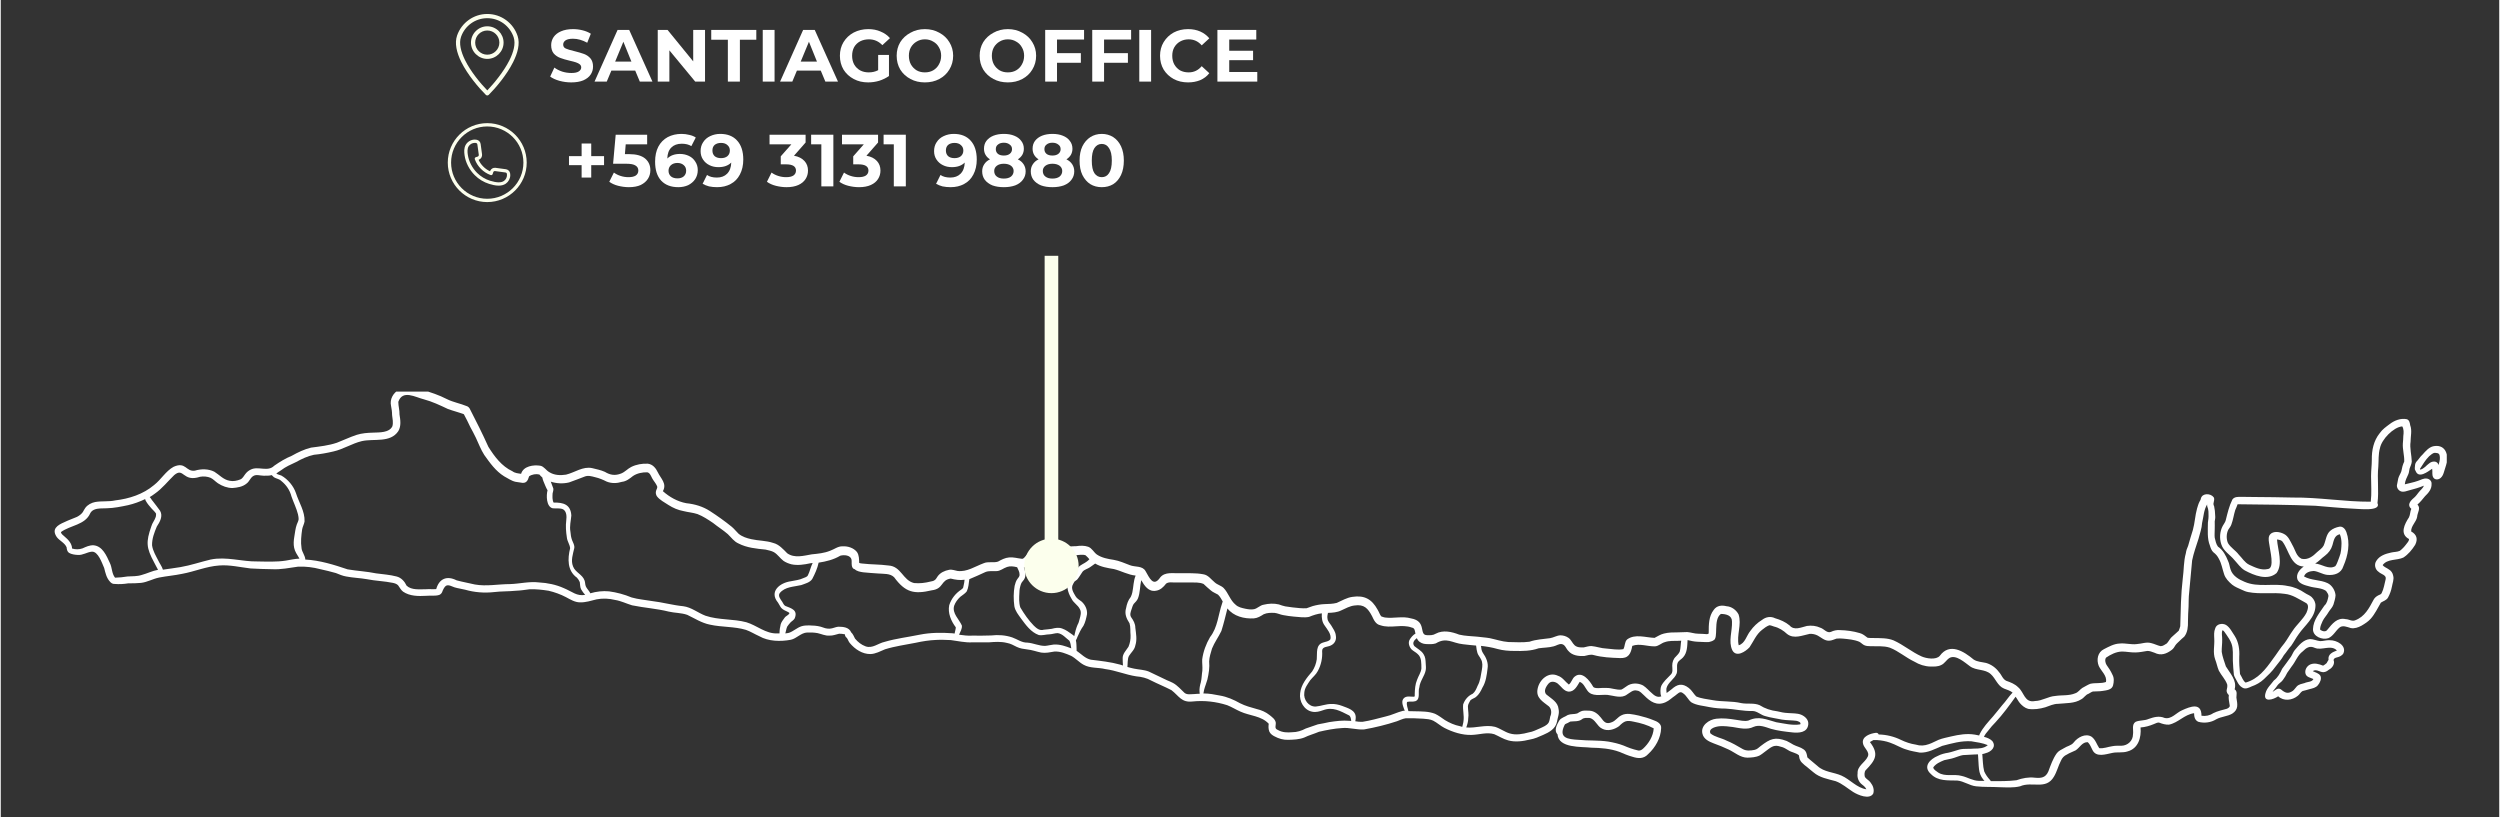 <svg version="1.0" preserveAspectRatio="xMidYMid meet" height="85" viewBox="0 0 194.88 63.75" zoomAndPan="magnify" width="260" xmlns:xlink="http://www.w3.org/1999/xlink" xmlns="http://www.w3.org/2000/svg"><rect x="0" y="0" width="194.88" height="63.75" fill="#333333" stroke="none"/><defs><g></g><clipPath id="5799a21729"><path clip-rule="nonzero" d="M 188 34 L 190.789 34 L 190.789 38 L 188 38 Z M 188 34"></path></clipPath><clipPath id="b8c287f220"><path clip-rule="nonzero" d="M 4 30.543 L 181 30.543 L 181 62.398 L 4 62.398 Z M 4 30.543"></path></clipPath><clipPath id="b9ca0b4dc2"><path clip-rule="nonzero" d="M 35.504 1.09 L 40.395 1.09 L 40.395 7.445 L 35.504 7.445 Z M 35.504 1.09"></path></clipPath><clipPath id="b35421e77e"><path clip-rule="nonzero" d="M 34.867 9.605 L 41.238 9.605 L 41.238 15.977 L 34.867 15.977 Z M 34.867 9.605"></path></clipPath></defs><path fill-rule="nonzero" fill-opacity="1" d="M 185.566 33.777 C 185.082 34.371 184.93 35.113 184.941 35.867 C 184.941 36.305 184.883 36.688 184.883 37.152 C 184.883 37.812 184.941 38.473 184.859 39.133 C 182.832 39.145 180.824 38.785 178.785 38.809 C 177.777 38.785 176.77 38.773 175.75 38.766 C 175.426 38.766 175.109 38.754 174.785 38.754 C 174.531 38.754 174.23 38.73 174.066 38.961 C 173.812 39.473 173.684 40.027 173.547 40.582 C 173.512 40.734 173.383 40.887 173.312 41.023 C 173.082 41.453 173.047 41.988 173.199 42.449 C 173.359 42.984 173.883 43.262 174.219 43.68 C 174.461 43.934 174.695 44.293 175.031 44.492 C 175.762 44.883 176.805 45.312 177.512 44.699 C 178.031 43.98 177.602 42.891 177.547 42.078 C 177.707 42.102 177.906 42.125 177.996 42.277 C 178.484 42.949 178.625 44.164 179.633 44.188 C 179.32 44.41 179.016 44.77 179.133 45.176 C 179.273 45.547 179.734 45.648 180.082 45.742 C 180.5 45.871 181 45.836 181.371 46.09 C 181.453 46.219 181.578 46.355 181.555 46.52 C 181.5 46.785 181.453 47.051 181.242 47.238 C 180.871 47.805 180.375 48.352 180.352 49.07 C 180.34 49.648 181.07 49.938 181.555 49.777 C 181.926 49.613 182.113 49.219 182.402 48.965 C 182.656 48.734 183.016 48.906 183.297 48.988 C 183.586 49.047 183.887 48.941 184.141 48.801 C 184.395 48.652 184.652 48.488 184.848 48.27 C 185.184 47.898 185.395 47.434 185.648 47.004 C 185.844 46.879 186.102 46.82 186.215 46.59 C 186.355 46.332 186.449 46.066 186.508 45.766 C 186.551 45.488 186.691 45.199 186.609 44.906 C 186.574 44.699 186.449 44.512 186.262 44.41 C 186.113 44.293 185.891 44.234 185.789 44.074 C 186.16 43.574 186.887 43.727 187.398 43.492 C 187.781 43.25 188.082 42.879 188.324 42.496 C 188.547 42.055 188.453 41.695 188.012 41.453 C 187.988 41.023 188.406 40.723 188.477 40.316 C 188.488 39.992 188.789 39.645 188.5 39.355 C 188.719 39.168 188.906 38.938 189.09 38.707 C 189.359 38.449 189.625 38.148 189.602 37.742 C 189.625 37.523 189.426 37.34 189.219 37.328 C 188.977 37.293 188.754 37.441 188.523 37.512 C 188.199 37.629 187.852 37.688 187.516 37.777 C 187.539 37.488 187.676 37.234 187.793 36.98 C 187.852 36.84 187.852 36.688 187.887 36.551 C 187.953 36.363 188.047 36.191 188.059 36.004 C 188.047 35.52 187.887 34.938 187.965 34.453 C 187.965 34.023 188.094 33.582 187.934 33.164 C 187.91 32.992 187.875 32.77 187.676 32.699 C 187.203 32.598 186.703 32.793 186.332 33.082 C 186.066 33.281 185.766 33.488 185.566 33.777 Z M 180.523 43.957 C 180.824 43.781 181 43.551 181.289 43.344 C 181.566 43.133 181.777 42.855 181.871 42.52 C 181.973 42.172 182.02 41.754 182.449 41.672 C 182.543 41.906 182.578 42.148 182.578 42.391 C 182.566 42.738 182.555 43.098 182.414 43.434 C 182.32 43.645 182.25 43.969 182.09 44.164 C 181.566 44.457 181.047 43.992 180.523 43.957 Z M 187.398 34.012 C 187.387 34.207 187.387 34.395 187.363 34.578 C 187.328 35.055 187.492 35.531 187.469 36.004 C 187.352 36.25 187.293 36.492 187.246 36.758 C 187.18 36.957 187.062 37.105 187.004 37.316 C 186.969 37.5 186.934 37.676 186.898 37.859 C 186.887 38.09 187.062 38.312 187.293 38.348 C 187.492 38.371 187.617 38.312 187.828 38.254 C 188.234 38.148 188.605 38.047 189 37.883 C 188.93 38.102 188.719 38.23 188.594 38.406 C 188.465 38.566 188.359 38.73 188.199 38.855 C 187.934 39.078 187.676 39.402 188.023 39.691 C 187.922 39.898 187.945 40.145 187.84 40.352 C 187.492 40.887 187.098 41.648 187.84 42.043 C 187.852 42.207 187.711 42.336 187.617 42.461 C 187.48 42.648 187.316 42.82 187.133 42.961 C 186.922 43.062 186.668 43.043 186.449 43.098 C 186.02 43.191 185.543 43.344 185.301 43.738 C 185.102 44.016 185.195 44.422 185.473 44.605 C 185.66 44.793 186.113 44.848 186.02 45.188 C 185.926 45.547 185.879 45.926 185.707 46.266 C 185.66 46.379 185.508 46.391 185.406 46.461 C 185.277 46.531 185.16 46.637 185.09 46.762 C 184.73 47.434 184.395 48.105 183.633 48.387 C 183.387 48.488 183.156 48.293 182.902 48.293 C 182.238 48.141 181.848 48.664 181.477 49.117 C 181.359 49.301 181.117 49.254 180.953 49.148 C 180.93 49.129 180.906 49.105 180.906 49.07 C 180.918 48.848 181.012 48.641 181.105 48.441 C 181.219 48.199 181.43 47.992 181.566 47.746 C 181.684 47.551 181.867 47.387 181.949 47.156 C 182.02 46.914 182.102 46.668 182.113 46.426 C 182.078 46.055 181.848 45.66 181.5 45.488 C 180.918 45.207 180.223 45.289 179.656 44.965 C 179.746 44.652 180.117 44.547 180.41 44.535 C 180.77 44.57 181.082 44.793 181.453 44.84 C 182.008 44.895 182.555 44.734 182.727 44.152 C 183.086 43.332 183.273 42.367 182.957 41.5 C 182.879 41.277 182.68 41.035 182.414 41.082 C 182.16 41.129 181.891 41.234 181.695 41.406 C 181.371 41.695 181.359 42.172 181.184 42.555 C 181.07 42.773 180.848 42.902 180.676 43.062 C 180.352 43.391 179.957 43.691 179.469 43.586 C 179.051 43.402 178.973 42.891 178.75 42.52 C 178.578 42.207 178.438 41.824 178.09 41.648 C 177.742 41.465 177.164 41.371 176.941 41.789 C 176.852 42.02 176.918 42.277 176.953 42.508 C 176.988 42.902 177.395 44.352 176.816 44.387 C 176.305 44.5 175.828 44.258 175.379 44.051 C 175.02 43.875 174.832 43.527 174.555 43.25 C 174.324 42.938 173.918 42.703 173.719 42.355 C 173.582 42.031 173.594 41.637 173.742 41.324 C 173.824 41.188 173.941 41.059 173.988 40.91 C 174.125 40.551 174.172 40.156 174.289 39.785 C 174.348 39.633 174.426 39.492 174.473 39.332 C 176.492 39.355 178.52 39.367 180.535 39.449 C 181.52 39.527 182.555 39.633 183.551 39.68 C 183.887 39.68 185.707 39.922 185.383 39.238 C 185.508 38.301 185.348 37.348 185.449 36.398 C 185.484 35.91 185.441 35.426 185.578 34.949 C 185.707 34.277 186.621 33.316 187.316 33.258 C 187.445 33.477 187.434 33.746 187.398 34.012 Z M 187.398 34.012" fill="#ffffff"></path><g clip-path="url(#5799a21729)"><path fill-rule="nonzero" fill-opacity="1" d="M 188.895 35.461 C 188.707 35.621 188.594 35.844 188.418 36.016 C 188.305 36.145 188.305 36.34 188.293 36.504 C 188.293 36.574 188.293 36.652 188.348 36.711 C 188.582 37.371 189.301 36.793 189.648 36.562 C 189.695 36.781 189.613 37.023 189.73 37.234 C 189.855 37.453 190.156 37.43 190.32 37.27 C 190.438 37.164 190.504 37.023 190.551 36.875 C 190.621 36.621 190.727 36.352 190.785 36.086 C 190.934 35.32 190.586 34.625 189.719 34.812 C 189.379 34.902 189.137 35.191 188.895 35.461 Z M 190.25 35.668 C 190.262 35.879 190.203 36.074 190.145 36.27 C 190.055 35.922 189.648 35.945 189.414 36.145 C 189.184 36.305 189.012 36.574 188.719 36.629 C 188.707 36.621 188.695 36.598 188.695 36.574 C 188.918 36.238 189.113 35.879 189.414 35.586 C 189.555 35.484 189.672 35.332 189.867 35.32 C 190.133 35.344 190.227 35.355 190.25 35.668 Z M 190.25 35.668" fill="#ffffff"></path></g><path fill-rule="nonzero" fill-opacity="1" d="M 178.926 50.715 C 178.797 50.879 178.738 51.074 178.625 51.238 C 178.414 51.551 178.172 51.852 177.949 52.164 C 177.789 52.512 177.613 52.848 177.301 53.078 C 177.07 53.395 176.758 53.66 176.652 54.055 C 176.422 54.832 177.266 54.574 177.637 54.309 C 178.066 54.715 178.727 54.633 179.168 54.273 C 179.309 54.168 179.387 53.984 179.539 53.902 C 179.723 53.855 179.91 53.809 180.082 53.754 C 180.316 53.695 180.57 53.648 180.734 53.449 C 180.895 53.254 181.047 52.953 180.93 52.711 C 180.801 52.5 180.535 52.453 180.34 52.352 C 180.641 52.117 180.965 52.535 181.301 52.406 C 181.418 52.371 181.512 52.305 181.613 52.223 C 181.867 52.094 182.078 51.77 181.961 51.492 C 181.973 51.34 182.113 51.305 182.238 51.273 C 182.426 51.227 182.621 51.145 182.727 50.957 C 182.992 50.344 182.195 49.926 181.672 49.938 C 181.418 49.914 181.172 50.008 180.918 50.008 C 180.652 49.984 180.398 49.848 180.117 49.848 C 179.586 49.891 179.238 50.355 178.926 50.715 Z M 182.219 50.738 C 181.879 50.867 181.5 51.027 181.566 51.469 C 181.512 51.539 181.465 51.645 181.418 51.723 C 181.336 51.793 181.242 51.875 181.141 51.922 C 180.824 51.793 180.465 51.688 180.141 51.828 C 179.875 51.945 179.691 52.258 179.77 52.547 C 179.84 52.824 180.164 52.859 180.387 52.965 C 180.281 53.207 179.91 53.172 179.703 53.277 C 179.492 53.336 179.262 53.371 179.098 53.531 C 178.984 53.648 178.902 53.797 178.773 53.891 C 178.402 54.148 178.172 54.043 177.859 53.777 C 177.602 53.602 177.406 53.844 177.199 53.973 C 177.301 53.797 177.465 53.648 177.57 53.473 C 177.684 53.301 177.895 53.207 178.008 53.035 C 178.137 52.859 178.254 52.676 178.344 52.477 C 178.449 52.305 178.59 52.152 178.691 51.98 C 178.996 51.609 179.156 51.098 179.551 50.809 C 179.828 50.531 180.094 50.344 180.488 50.531 C 181.035 50.773 181.754 50.25 182.219 50.738 Z M 182.219 50.738" fill="#ffffff"></path><path fill-rule="nonzero" fill-opacity="1" d="M 129.508 56.801 C 129.543 56.453 129.195 56.27 128.918 56.176 C 128.547 56.023 128.164 55.91 127.77 55.816 C 127.316 55.723 126.805 55.574 126.391 55.805 C 126.121 55.941 125.961 56.211 125.684 56.324 C 125.219 56.523 125.066 56.324 124.801 55.965 C 124.582 55.688 124.281 55.445 123.91 55.434 C 123.758 55.434 123.551 55.41 123.375 55.445 C 123.223 55.48 123.098 55.574 122.957 55.652 C 122.715 55.723 122.461 55.676 122.227 55.77 C 122.008 55.922 121.707 55.977 121.555 56.211 C 121.383 56.523 121.125 56.977 121.426 57.277 C 121.508 58.379 123.27 58.227 124.07 58.32 C 124.777 58.332 125.566 58.391 126.25 58.645 C 126.586 58.785 126.922 58.934 127.27 59.027 C 127.723 59.176 128.152 59.199 128.5 58.816 C 129.055 58.309 129.484 57.566 129.508 56.801 Z M 127.676 58.527 C 127.305 58.445 126.934 58.309 126.586 58.156 C 126.203 58.008 125.797 57.914 125.391 57.844 C 124.617 57.727 123.852 57.785 123.062 57.707 C 122.215 57.66 121.473 57.566 121.984 56.535 C 122.031 56.453 122.137 56.441 122.215 56.395 C 122.285 56.359 122.355 56.312 122.426 56.281 C 122.727 56.246 123.074 56.301 123.328 56.105 C 123.492 55.965 123.699 56 123.91 56 C 124.371 56.07 124.5 56.652 124.906 56.836 C 125.324 57.066 125.867 56.906 126.227 56.641 C 126.633 56.234 126.805 56.164 127.375 56.293 C 127.906 56.395 128.441 56.547 128.93 56.812 C 128.895 57.426 128.535 57.996 128.094 58.402 C 128.105 58.391 128.105 58.391 128.117 58.379 C 128 58.492 127.852 58.586 127.676 58.527 Z M 127.676 58.527" fill="#ffffff"></path><g clip-path="url(#b8c287f220)"><path fill-rule="nonzero" fill-opacity="1" d="M 31.055 30.395 C 30.613 30.648 30.324 31.137 30.441 31.656 C 30.488 31.891 30.523 32.133 30.523 32.375 C 30.559 32.668 30.625 32.957 30.547 33.246 C 30.301 33.766 29.535 33.723 29.039 33.746 C 28.609 33.758 28.168 33.789 27.762 33.918 C 27.23 34.094 26.73 34.336 26.223 34.531 C 25.57 34.754 24.887 34.824 24.203 34.914 C 23.672 35.043 23.172 35.285 22.699 35.551 C 22.211 35.75 21.758 36.027 21.328 36.328 C 20.82 36.84 20.078 36.328 19.496 36.629 C 19.324 36.711 19.184 36.828 19.07 36.98 C 18.953 37.129 18.871 37.316 18.688 37.395 C 18.43 37.5 18.129 37.559 17.852 37.5 C 17.363 37.418 17.051 37.035 16.656 36.793 C 16.195 36.562 15.637 36.562 15.141 36.711 C 14.434 36.816 14.445 35.98 13.48 36.41 C 12.867 36.746 12.508 37.406 11.953 37.836 C 11.105 38.555 10.016 38.902 8.926 39.031 C 8.414 39.145 7.895 39.066 7.371 39.156 C 7.07 39.215 6.781 39.367 6.598 39.609 C 6.516 39.715 6.469 39.832 6.398 39.945 C 6.281 40.109 6.121 40.223 5.945 40.316 C 5.621 40.457 5.285 40.57 4.973 40.723 C 4.406 40.965 3.941 41.27 4.371 41.895 C 4.59 42.184 4.996 42.344 5.137 42.695 C 5.148 42.855 5.184 43.02 5.32 43.121 C 5.52 43.238 5.773 43.273 6.004 43.285 C 6.398 43.32 6.723 43.062 7.105 43.031 C 7.594 42.996 7.895 43.922 8.066 44.305 C 8.16 44.676 8.242 45.07 8.508 45.359 C 8.602 45.477 8.73 45.559 8.879 45.547 C 9.238 45.578 9.586 45.559 9.945 45.5 C 10.281 45.5 10.617 45.5 10.941 45.465 C 11.441 45.406 11.848 45.152 12.355 45.047 C 12.961 44.93 13.562 44.883 14.152 44.758 C 15.117 44.582 16.043 44.176 17.027 44.109 C 17.84 44.039 18.676 44.246 19.488 44.34 C 20.043 44.375 20.609 44.387 21.168 44.398 C 21.852 44.434 22.523 44.293 23.195 44.199 C 23.785 44.176 24.367 44.246 24.934 44.398 C 25.34 44.492 25.746 44.582 26.141 44.699 C 26.406 44.805 26.66 44.918 26.941 44.965 C 27.473 45.07 28.02 45.082 28.551 45.176 C 29.223 45.312 29.918 45.324 30.59 45.465 C 30.742 45.5 30.895 45.547 30.996 45.66 C 31.113 45.812 31.207 46.02 31.379 46.148 C 31.902 46.508 32.574 46.508 33.188 46.473 C 33.523 46.438 33.883 46.508 34.207 46.402 C 34.348 46.344 34.43 46.219 34.465 46.078 C 34.719 45.512 34.871 45.602 35.391 45.812 C 35.656 45.895 35.945 45.926 36.215 45.996 C 36.945 46.207 37.711 46.266 38.461 46.184 C 39.031 46.113 39.609 46.137 40.18 46.078 C 40.539 46.066 40.898 46.008 41.258 45.961 C 41.754 45.949 42.207 45.996 42.73 46.078 C 43.18 46.184 43.668 46.355 44.086 46.578 C 44.434 46.762 44.781 46.984 45.188 46.984 C 45.625 46.996 46.043 46.855 46.473 46.75 C 46.949 46.656 47.445 46.68 47.922 46.797 C 48.375 46.867 48.805 47.086 49.242 47.215 C 50.184 47.41 51.156 47.469 52.094 47.703 C 52.57 47.816 53.07 47.793 53.543 47.957 C 54.125 48.234 54.668 48.594 55.316 48.723 C 56.246 48.93 57.219 48.859 58.121 49.129 C 58.48 49.254 58.809 49.465 59.168 49.625 C 59.875 50.031 60.812 50.055 61.625 49.902 C 62.086 49.801 62.41 49.359 62.898 49.336 C 63.164 49.324 63.445 49.336 63.711 49.383 C 64.023 49.453 64.312 49.602 64.637 49.578 C 64.906 49.59 65.148 49.488 65.391 49.43 C 65.543 49.43 65.68 49.441 65.844 49.477 C 65.844 49.578 65.891 49.695 65.992 49.754 C 66.086 49.879 66.121 50.043 66.227 50.16 C 66.621 50.633 67.199 51.027 67.836 51.016 C 68.242 51.004 68.602 50.797 68.973 50.645 C 69.75 50.402 70.562 50.297 71.359 50.137 C 71.883 50.02 72.418 49.938 72.961 49.914 C 73.344 49.891 73.715 49.914 74.098 49.926 C 74.664 49.996 75.223 50.137 75.789 50.102 C 76.219 50.102 76.66 50.102 77.086 50.102 C 77.551 50.066 78.016 50.031 78.48 50.148 C 78.758 50.195 79 50.332 79.254 50.461 C 79.512 50.586 79.789 50.621 80.066 50.656 C 80.438 50.691 80.797 50.832 81.156 50.902 C 81.504 50.957 81.84 50.879 82.188 50.82 C 82.652 50.797 83.082 50.98 83.488 51.156 C 83.836 51.34 84.113 51.664 84.461 51.852 C 84.98 52.141 85.586 52.047 86.152 52.188 C 86.977 52.293 87.742 52.629 88.562 52.754 C 88.98 52.789 89.387 52.883 89.746 53.09 C 90.258 53.348 90.801 53.566 91.312 53.832 C 91.902 54.285 92.09 54.82 92.969 54.715 C 93.875 54.621 94.789 54.727 95.66 55.004 C 96.02 55.145 96.344 55.352 96.691 55.504 C 97.422 55.84 98.324 55.828 98.902 56.453 C 98.871 56.66 98.871 56.871 98.949 57.066 C 99.031 57.242 99.195 57.359 99.355 57.438 C 99.68 57.613 100.039 57.719 100.41 57.707 C 100.828 57.695 101.27 57.684 101.664 57.531 C 102.035 57.348 102.441 57.242 102.824 57.078 C 103.414 56.941 104.016 56.824 104.617 56.789 C 105.199 56.73 105.766 56.941 106.348 56.895 C 107.203 56.742 108.062 56.535 108.898 56.258 C 109.129 56.176 109.348 56.059 109.594 56.023 C 110.043 56.023 110.496 56.023 110.961 56.059 C 111.215 56.082 111.492 56.094 111.727 56.211 C 112.039 56.371 112.293 56.617 112.605 56.777 C 113.242 57.102 113.996 57.348 114.715 57.324 C 115.309 57.312 115.91 57.09 116.488 57.266 C 116.859 57.426 117.195 57.648 117.578 57.75 C 118.125 57.902 118.727 57.82 119.273 57.684 C 119.641 57.625 119.969 57.473 120.305 57.324 C 120.777 57.125 121.277 56.836 121.383 56.301 C 121.438 55.953 121.59 55.664 121.508 55.305 C 121.461 54.762 120.965 54.508 120.582 54.191 C 120.281 53.938 120.547 53.508 120.754 53.289 C 120.953 53.102 121.254 53.172 121.449 53.324 C 121.719 53.543 121.926 53.926 122.309 53.949 C 122.75 53.949 122.957 53.508 123.156 53.184 C 123.457 53.289 123.57 53.625 123.746 53.855 C 124.105 54.379 124.801 54.156 125.336 54.203 C 125.832 54.262 126.414 54.508 126.852 54.168 C 127.098 54.02 127.328 53.777 127.629 53.867 C 127.871 53.891 128.012 54.102 128.188 54.25 C 128.66 54.727 129.172 55.086 129.855 54.773 C 130.133 54.656 130.344 54.426 130.598 54.262 C 130.805 54.125 130.969 53.855 131.223 54.078 C 131.5 54.262 131.617 54.598 131.871 54.785 C 132.277 55.027 132.824 55.051 133.285 55.156 C 133.703 55.234 134.109 55.27 134.539 55.27 C 135.234 55.305 135.918 55.48 136.625 55.457 C 137.008 55.457 137.285 55.781 137.656 55.863 C 138.074 55.988 138.504 56.035 138.934 56.129 C 139.305 56.188 139.684 56.176 140.055 56.223 C 140.172 56.246 140.461 56.336 140.359 56.5 C 139.742 56.605 139.105 56.43 138.492 56.336 C 137.715 56.129 137.125 55.816 136.324 56.199 C 136 56.293 135.652 56.176 135.328 56.141 C 134.828 56.059 134.316 56 133.82 56.059 C 133.25 56.117 132.566 56.594 132.73 57.23 C 132.824 57.648 133.238 57.844 133.609 57.984 C 134.004 58.121 134.387 58.285 134.758 58.457 C 135.246 58.68 135.676 59.098 136.242 59.098 C 136.566 59.086 136.902 59.074 137.203 58.922 C 137.438 58.785 137.645 58.586 137.867 58.438 C 138.305 58.109 138.48 58.121 138.988 58.285 C 139.152 58.344 139.293 58.445 139.441 58.527 C 139.695 58.691 140.023 58.715 140.254 58.91 C 140.289 59.027 140.277 59.145 140.336 59.258 C 140.402 59.434 140.555 59.547 140.695 59.676 C 140.938 59.852 141.145 60.059 141.391 60.242 C 141.875 60.66 142.516 60.766 143.117 60.93 C 143.625 61.113 144.031 61.484 144.484 61.773 C 144.855 62.008 145.758 62.398 146.051 61.902 C 146.152 61.602 146.039 61.277 145.84 61.031 C 145.727 60.859 145.504 60.777 145.398 60.59 C 145.355 60.441 145.355 60.188 145.469 60.07 C 146.223 59.293 146.523 58.828 145.793 57.879 C 145.887 57.82 145.98 57.773 146.062 57.727 C 146.164 57.727 146.258 57.719 146.363 57.727 C 146.699 57.75 147.035 57.809 147.359 57.926 C 147.812 58.078 148.207 58.344 148.656 58.469 C 148.992 58.586 149.34 58.633 149.68 58.703 C 150.305 58.738 150.871 58.414 151.43 58.18 C 152.184 57.984 152.898 57.773 153.699 57.82 C 154.129 57.891 154.582 57.949 154.988 58.121 C 154.695 58.379 154.281 58.391 153.922 58.391 C 153.539 58.438 153.133 58.367 152.75 58.469 C 152.461 58.551 152.184 58.656 151.891 58.715 C 151.648 58.75 151.336 58.828 151.094 58.957 C 150.477 59.211 149.898 59.793 150.547 60.371 C 151.105 60.949 151.879 60.859 152.609 60.883 C 153.121 60.93 153.562 61.277 154.07 61.332 C 154.688 61.402 155.301 61.367 155.914 61.402 C 156.438 61.414 156.98 61.461 157.504 61.332 C 158.441 60.918 159.52 61.648 160.145 60.582 C 160.379 60.199 160.48 59.746 160.691 59.34 C 160.781 59.121 160.945 58.945 161.164 58.852 C 161.375 58.715 161.617 58.645 161.84 58.527 C 162.164 58.32 162.348 57.867 162.789 57.891 C 162.961 58.055 163.043 58.285 163.148 58.492 C 163.438 59.109 164.191 58.828 164.703 58.727 C 165.082 58.645 165.512 58.738 165.895 58.609 C 166.73 58.379 166.973 57.531 166.902 56.742 C 167.262 56.719 167.609 56.617 167.945 56.477 C 168.086 56.43 168.227 56.324 168.375 56.371 C 168.609 56.465 168.863 56.535 169.117 56.523 C 169.836 56.383 170.312 55.734 171.078 55.629 C 171.078 55.898 171.137 56.188 171.414 56.301 C 171.875 56.43 172.398 56.359 172.805 56.105 C 173.199 55.887 173.672 55.887 174.055 55.664 C 174.566 55.328 174.461 54.934 174.379 54.414 C 174.379 54.18 174.473 53.926 174.242 53.766 C 174.438 53.07 173.883 52.523 173.559 51.98 C 173.441 51.609 173.289 51.227 173.234 50.844 C 173.223 50.52 173.281 50.207 173.27 49.879 C 173.281 49.637 173.199 49.395 173.289 49.16 C 173.43 49.195 173.488 49.371 173.582 49.477 C 173.742 49.707 173.906 49.949 174 50.215 C 174.148 50.633 174.09 51.086 174.102 51.527 C 174.113 51.898 174.148 52.27 174.184 52.641 C 174.23 52.824 174.359 52.988 174.438 53.16 C 174.531 53.348 174.648 53.52 174.832 53.625 C 175.074 53.789 175.332 53.648 175.562 53.543 C 175.922 53.418 176.258 53.23 176.535 52.965 C 176.852 52.664 177.164 52.371 177.418 52.012 C 177.637 51.711 177.906 51.434 178.078 51.109 C 178.289 50.867 178.438 50.598 178.656 50.367 C 178.867 50.066 179.016 49.766 179.238 49.465 C 179.715 48.77 180.523 48.188 180.547 47.262 C 180.559 46.996 180.434 46.75 180.246 46.566 C 180.094 46.426 179.887 46.367 179.727 46.254 C 179.32 45.973 178.867 45.777 178.379 45.707 C 177.277 45.465 176.086 45.848 175.02 45.383 C 174.566 45.199 174.09 44.918 173.93 44.434 C 173.848 44.211 173.836 43.969 173.73 43.762 C 173.559 43.332 173.336 42.902 172.941 42.637 C 172.793 42.438 172.746 42.184 172.688 41.941 C 172.664 41.73 172.688 41.512 172.688 41.301 C 172.699 41.094 172.688 40.887 172.688 40.676 C 172.711 40.527 172.746 40.375 172.723 40.211 C 172.723 39.969 172.688 39.715 172.641 39.484 C 172.594 39.391 172.574 39.309 172.605 39.203 C 172.629 39.09 172.688 38.902 172.605 38.785 C 172.375 38.473 171.727 38.438 171.609 38.879 C 171.598 38.973 171.551 39.043 171.504 39.125 C 171.414 39.297 171.367 39.484 171.309 39.668 C 171.156 40.211 171.137 40.793 170.984 41.336 C 170.844 41.742 170.742 42.16 170.613 42.578 C 170.531 42.762 170.461 42.949 170.438 43.145 C 170.254 43.793 170.289 44.469 170.195 45.129 C 170.047 46.367 170.035 47.598 170 48.848 C 169.965 48.965 169.93 49.082 169.883 49.195 C 169.73 49.348 169.559 49.477 169.406 49.625 C 169.211 49.766 169.117 50.008 168.957 50.184 C 168.805 50.273 168.652 50.402 168.469 50.402 C 168.215 50.344 168.004 50.227 167.727 50.16 C 167.355 50.055 166.996 50.215 166.613 50.238 C 166.16 50.297 165.723 50.148 165.27 50.195 C 164.828 50.215 164.434 50.438 164.051 50.633 C 163.555 50.867 163.449 51.469 163.645 51.945 C 163.832 52.352 164.309 52.711 164.203 53.195 C 163.809 53.336 163.379 53.242 162.984 53.336 C 162.766 53.418 162.566 53.555 162.359 53.66 C 162.164 53.789 162.035 54.008 161.805 54.078 C 161.316 54.285 160.77 54.203 160.25 54.285 C 159.703 54.32 159.23 54.668 158.672 54.68 C 157.84 54.844 157.84 54.008 157.352 53.602 C 157.098 53.348 156.762 53.219 156.426 53.102 C 156.145 52.965 156.066 52.641 155.867 52.43 C 155.625 52.094 155.266 51.828 154.859 51.711 C 154.535 51.633 154.176 51.633 153.887 51.445 C 153.109 50.797 152.008 50.102 151.242 51.156 C 150.953 51.492 150.188 51.363 149.828 51.203 C 149.051 50.855 148.414 50.297 147.637 49.949 C 147.152 49.754 146.605 49.777 146.086 49.766 C 145.922 49.754 145.758 49.777 145.609 49.742 C 145.434 49.613 145.238 49.441 145.008 49.383 C 144.496 49.23 143.973 49.16 143.441 49.148 C 143.199 49.129 142.965 49.184 142.746 49.289 C 142.434 49.406 142.211 49.047 141.934 48.965 C 141.609 48.812 141.238 48.77 140.879 48.824 C 140.426 48.93 139.883 49.207 139.523 48.781 C 139.199 48.512 138.805 48.34 138.398 48.223 C 138.051 48.051 137.68 48.117 137.379 48.352 C 137.02 48.57 136.707 48.871 136.461 49.219 C 136.16 49.59 136.059 50.184 135.559 50.332 C 135.375 49.543 135.812 48.711 135.547 47.922 C 135.363 47.574 135.004 47.309 134.609 47.285 C 134.227 47.191 133.855 47.227 133.609 47.574 C 133.219 48.07 133.219 48.734 133.219 49.336 C 133.219 49.371 133.219 49.395 133.207 49.43 C 133.172 49.441 133.125 49.453 133.09 49.465 C 132.859 49.441 132.637 49.441 132.406 49.43 C 132.117 49.43 131.836 49.324 131.547 49.301 C 131.305 49.301 131.062 49.324 130.816 49.324 C 130.457 49.324 130.086 49.324 129.727 49.418 C 129.461 49.477 129.23 49.637 128.996 49.754 C 128.301 49.73 127.469 49.418 126.852 49.879 C 126.645 50.078 126.703 50.402 126.562 50.633 C 126.121 50.715 125.672 50.621 125.23 50.586 C 124.836 50.574 124.465 50.426 124.07 50.391 C 123.875 50.391 123.676 50.449 123.48 50.496 C 123.234 50.508 122.957 50.508 122.762 50.332 C 122.574 50.16 122.496 49.902 122.285 49.754 C 122.102 49.625 121.879 49.555 121.648 49.555 C 121.371 49.566 121.125 49.73 120.848 49.777 C 120.305 49.855 119.77 49.867 119.238 50.055 C 118.715 50.125 118.137 50.09 117.59 50.078 C 117.094 50.043 116.629 49.879 116.141 49.777 C 115.816 49.719 115.492 49.707 115.168 49.66 C 114.691 49.613 114.219 49.613 113.754 49.5 C 113.176 49.277 112.5 49.117 111.922 49.43 C 111.727 49.555 111.48 49.555 111.25 49.543 C 110.578 49.543 111.262 48.453 109.996 48.234 C 109.324 48.039 108.641 48.258 107.957 48.164 C 107.863 48.141 107.762 48.117 107.668 48.07 C 107.551 47.91 107.492 47.711 107.391 47.551 C 106.938 46.727 106.359 46.414 105.43 46.555 C 104.988 46.613 104.598 46.855 104.203 47.027 C 103.891 47.109 103.562 47.109 103.25 47.121 C 102.938 47.133 102.637 47.191 102.336 47.273 C 102.172 47.32 102.012 47.398 101.848 47.445 C 101.676 47.457 101.5 47.445 101.328 47.434 C 100.945 47.398 100.562 47.363 100.191 47.297 C 100.016 47.262 99.855 47.203 99.691 47.145 C 99.297 47.051 98.895 47.074 98.5 47.168 C 98.219 47.215 98.023 47.457 97.758 47.516 C 97.535 47.562 97.305 47.527 97.074 47.48 C 96.805 47.422 96.527 47.363 96.332 47.18 C 95.891 46.832 95.762 46.254 95.379 45.859 C 95.184 45.672 94.895 45.613 94.695 45.43 C 94.406 45.199 94.188 44.848 93.793 44.793 C 93.188 44.676 92.574 44.723 91.973 44.711 C 91.461 44.734 90.812 44.582 90.441 45.035 C 89.898 45.836 89.594 45.059 89.293 44.547 C 89.051 44.109 88.473 44.246 88.078 44.086 C 87.672 43.934 87.242 43.738 86.812 43.668 C 86.352 43.598 85.887 43.516 85.492 43.25 C 85.25 43.074 85.121 42.762 84.82 42.648 C 84.52 42.543 84.195 42.555 83.879 42.602 C 83.555 42.602 83.242 42.637 82.93 42.695 C 82.641 42.703 82.352 42.695 82.074 42.703 C 81.691 42.715 81.355 42.738 80.961 42.773 C 80.668 42.785 80.379 42.867 80.184 43.098 C 80.078 43.238 79.949 43.344 79.848 43.48 C 79.789 43.539 79.73 43.598 79.648 43.586 C 79.312 43.551 78.988 43.445 78.652 43.48 C 78.34 43.504 78.051 43.656 77.785 43.805 C 77.426 43.922 77.02 43.773 76.66 43.934 C 76 44.176 75.359 44.629 74.629 44.535 C 74.41 44.5 74.203 44.398 73.969 44.445 C 73.621 44.512 73.285 44.664 73.078 44.953 C 72.996 45.059 72.949 45.199 72.82 45.266 C 72.742 45.324 72.625 45.336 72.531 45.359 C 72.113 45.465 71.676 45.523 71.234 45.477 C 70.352 45.266 70.238 44.164 69.238 44.109 C 68.566 44.016 67.906 44.039 67.211 43.957 C 67.117 43.957 67.039 43.934 66.957 43.91 C 66.945 43.621 66.957 43.309 66.781 43.055 C 66.516 42.727 66.062 42.59 65.656 42.613 C 65.297 42.602 65.02 42.844 64.684 42.961 C 64.23 43.145 63.746 43.191 63.258 43.238 C 62.633 43.344 61.914 43.562 61.344 43.156 C 61.02 42.832 60.707 42.461 60.246 42.348 C 59.688 42.16 59.109 42.184 58.539 42.055 C 58.191 41.977 57.844 41.871 57.555 41.637 C 57.371 41.465 57.219 41.258 57.023 41.094 C 56.477 40.652 55.91 40.246 55.316 39.863 C 54.762 39.504 54.137 39.32 53.473 39.25 C 52.789 39.125 52.164 38.773 51.645 38.312 C 51.98 37.719 51.48 37.328 51.25 36.84 C 51.098 36.516 50.855 36.215 50.473 36.168 C 50.031 36.145 49.566 36.227 49.176 36.422 C 48.895 36.562 48.688 36.816 48.387 36.934 C 47.922 37.117 47.539 37.059 47.121 36.805 C 46.809 36.664 46.473 36.598 46.137 36.516 C 45.406 36.352 44.77 36.863 44.086 37.023 C 43.645 37.094 43.168 37.07 42.785 36.828 C 42.531 36.688 42.379 36.387 42.09 36.328 C 41.559 36.238 40.758 36.352 40.586 36.957 C 40.352 36.922 40.109 36.91 39.91 36.758 C 39.078 36.375 38.508 35.609 38.035 34.855 C 37.582 33.848 37.094 32.875 36.586 31.891 C 36.551 31.809 36.445 31.703 36.352 31.68 C 35.855 31.473 35.297 31.379 34.812 31.137 C 34.184 30.812 33.512 30.59 32.84 30.395 C 32.527 30.266 32.191 30.152 31.855 30.129 C 31.59 30.207 31.277 30.207 31.055 30.395 Z M 9.887 44.965 C 9.562 45.023 9.238 45.047 8.914 45.059 C 8.648 44.734 8.695 44.281 8.508 43.91 C 8.254 43.355 7.941 42.59 7.234 42.531 C 6.922 42.52 6.652 42.648 6.375 42.773 C 6.109 42.867 5.832 42.867 5.562 42.785 C 5.551 42.391 5.262 42.09 4.973 41.848 C 4.867 41.742 4.707 41.66 4.695 41.5 C 5.426 40.965 6.574 40.953 6.977 40.039 C 7.035 39.922 7.141 39.82 7.27 39.762 C 7.594 39.621 7.906 39.668 8.266 39.645 C 8.832 39.633 9.391 39.516 9.934 39.402 C 10.387 39.297 10.84 39.133 11.266 38.926 C 11.266 38.973 11.277 39.02 11.312 39.066 C 11.43 39.285 11.605 39.484 11.766 39.668 C 11.883 39.797 12.02 39.91 12.113 40.062 C 12.113 40.145 12.113 40.234 12.09 40.316 C 12.008 40.582 11.812 40.793 11.742 41.059 C 11.312 42.289 11.348 42.727 11.965 43.875 C 12.055 44.074 12.172 44.246 12.266 44.445 C 11.824 44.523 11.418 44.734 10.988 44.848 C 10.629 44.965 10.258 44.941 9.887 44.965 Z M 14.016 44.234 C 13.562 44.316 13.098 44.363 12.648 44.434 C 12.578 44.188 12.367 43.91 12.301 43.75 C 12.102 43.355 11.859 42.973 11.801 42.531 C 11.789 42.02 11.977 41.535 12.172 41.07 C 12.402 40.723 12.672 40.258 12.426 39.84 C 12.254 39.586 12.043 39.344 11.859 39.09 C 11.766 38.996 11.719 38.867 11.617 38.773 C 11.742 38.695 11.883 38.613 11.996 38.52 C 12.59 38.113 13.02 37.547 13.527 37.059 C 14.293 36.41 14.176 37.641 15.547 37.188 C 15.812 37.141 16.113 37.164 16.367 37.27 C 16.578 37.371 16.738 37.559 16.938 37.695 C 17.273 37.918 17.68 38.066 18.07 38.066 C 18.453 38.035 18.871 37.977 19.184 37.707 C 19.383 37.559 19.453 37.305 19.66 37.152 C 19.914 36.969 20.215 37.105 20.496 37.105 C 20.703 37.105 20.934 37.117 21.133 37.059 C 21.191 37.117 21.25 37.176 21.305 37.223 C 21.48 37.34 21.711 37.348 21.863 37.5 C 22.27 37.824 22.547 38.23 22.676 38.73 C 22.836 39.191 23.066 39.645 23.184 40.121 C 23.207 40.223 23.242 40.398 23.23 40.527 C 23.207 40.664 23.137 40.781 23.09 40.91 C 22.977 41.223 22.953 41.547 22.895 41.871 C 22.848 42.148 22.824 42.449 22.883 42.727 C 22.941 43.02 23.113 43.262 23.266 43.516 C 23.277 43.527 23.289 43.551 23.289 43.574 C 22.93 43.586 22.582 43.668 22.234 43.727 C 21.516 43.84 20.75 43.805 20.02 43.793 C 18.801 43.816 17.598 43.391 16.367 43.645 C 15.59 43.828 14.816 44.098 14.016 44.234 Z M 152.957 60.523 C 152.355 60.348 151.66 60.613 151.113 60.254 C 150.977 60.141 150.754 60.047 150.734 59.852 C 150.953 59.559 151.254 59.434 151.59 59.293 C 151.844 59.223 152.125 59.199 152.367 59.109 C 152.598 59.039 152.82 58.934 153.051 58.898 C 153.328 58.887 153.609 58.875 153.898 58.852 C 154 58.852 154.105 58.84 154.223 58.84 C 154.258 59.234 154.258 59.629 154.305 60.012 C 154.336 60.289 154.441 60.559 154.617 60.777 C 154.652 60.824 154.688 60.871 154.73 60.906 C 154.582 60.906 154.43 60.906 154.281 60.906 C 153.805 60.895 153.41 60.625 152.957 60.523 Z M 157.492 54.844 C 157.664 55.039 157.875 55.223 158.141 55.293 C 158.582 55.363 159.043 55.293 159.473 55.168 C 159.809 55.051 160.121 54.898 160.48 54.898 C 161.098 54.832 161.746 54.887 162.289 54.539 C 162.5 54.426 162.613 54.191 162.848 54.113 C 162.961 54.055 163.066 53.973 163.184 53.938 C 163.438 53.914 163.691 53.938 163.949 53.891 C 164.25 53.844 164.668 53.809 164.758 53.461 C 164.828 53.184 164.852 52.883 164.711 52.629 C 164.586 52.352 164.422 52.094 164.25 51.863 C 164.156 51.711 164.098 51.445 164.215 51.293 C 164.574 51.051 164.992 50.832 165.453 50.82 C 165.801 50.82 166.148 50.902 166.496 50.891 C 166.812 50.891 167.113 50.82 167.426 50.773 C 167.621 50.762 167.809 50.855 167.992 50.914 C 168.492 51.168 168.934 51.004 169.352 50.68 C 169.477 50.586 169.547 50.449 169.629 50.32 C 169.707 50.207 169.824 50.113 169.93 50.008 C 170.047 49.879 170.184 49.777 170.312 49.66 C 170.578 49.324 170.613 48.871 170.602 48.453 C 170.602 48.07 170.625 47.703 170.648 47.32 C 170.66 46.949 170.648 46.59 170.695 46.219 C 170.777 45.383 170.855 44.547 170.926 43.715 C 171.043 43.133 171.25 42.578 171.426 42.02 C 171.527 41.617 171.68 41.223 171.703 40.793 C 171.82 40.305 171.832 39.773 172.098 39.344 C 172.086 39.461 172.121 39.574 172.168 39.691 C 172.191 39.82 172.215 39.957 172.203 40.098 C 172.215 40.352 172.191 40.527 172.156 40.77 C 172.156 41.371 172.086 41.996 172.316 42.566 C 172.363 42.727 172.445 42.961 172.594 43.086 C 172.77 43.215 172.91 43.379 173.012 43.586 C 173.223 43.957 173.281 44.375 173.418 44.781 C 173.523 45.117 173.777 45.371 174.043 45.602 C 174.266 45.777 174.531 45.883 174.785 45.996 C 174.949 46.078 175.121 46.148 175.309 46.184 C 176.246 46.367 177.211 46.184 178.148 46.32 C 178.75 46.379 179.238 46.727 179.758 47.004 C 180.094 47.145 179.945 47.562 179.84 47.805 C 179.562 48.328 179.086 48.711 178.762 49.207 C 178.543 49.508 178.355 49.867 178.125 50.172 C 177.789 50.566 177.523 51.016 177.211 51.422 C 176.652 52.211 176.074 52.965 175.098 53.242 C 174.891 53.102 174.82 52.824 174.684 52.617 C 174.672 52.605 174.672 52.582 174.66 52.57 C 174.613 52.117 174.59 51.664 174.602 51.227 C 174.637 50.668 174.555 50.09 174.254 49.613 C 174.043 49.312 173.883 48.941 173.57 48.746 C 173.281 48.582 172.816 48.664 172.723 49.023 C 172.617 49.277 172.641 49.543 172.652 49.812 C 172.688 50.355 172.527 50.891 172.723 51.434 C 172.84 51.723 172.887 52.035 173.012 52.316 C 173.211 52.688 173.512 52.977 173.66 53.383 C 173.695 53.543 173.648 53.684 173.617 53.844 C 173.605 53.984 173.684 54.125 173.789 54.215 C 173.742 54.484 173.824 54.762 173.859 55.027 C 173.883 55.156 173.742 55.234 173.641 55.281 C 173.281 55.387 172.91 55.457 172.57 55.629 C 172.293 55.816 171.98 55.875 171.656 55.828 C 171.656 54.762 170.785 55.109 170.148 55.398 C 169.699 55.582 169.316 56.129 168.781 56 C 168.352 55.816 167.934 55.934 167.52 56.082 C 167.207 56.223 166.836 56.164 166.52 56.301 C 166.184 56.512 166.371 56.965 166.312 57.289 C 166.312 57.773 165.906 58.156 165.418 58.168 C 165.188 58.168 164.945 58.156 164.703 58.203 C 164.363 58.25 164.027 58.402 163.68 58.355 C 163.484 58.066 163.391 57.684 163.078 57.461 C 162.602 57.172 161.988 57.52 161.688 57.914 C 161.5 58.156 161.176 58.191 160.934 58.355 C 160.727 58.469 160.492 58.574 160.355 58.773 C 160.062 59.188 159.891 59.688 159.715 60.164 C 159.496 60.672 159.148 60.707 158.648 60.66 C 158.164 60.602 157.688 60.695 157.223 60.859 C 156.562 60.941 155.902 60.93 155.23 60.93 C 155.207 60.895 155.172 60.859 155.148 60.824 C 154.965 60.625 154.812 60.406 154.707 60.164 C 154.594 59.723 154.605 59.27 154.559 58.816 C 154.641 58.805 154.73 58.785 154.812 58.75 C 155.254 58.645 155.684 58.25 155.336 57.797 C 155.16 57.625 154.93 57.531 154.688 57.473 C 154.766 57.289 154.895 57.137 155.023 56.988 C 155.195 56.754 155.395 56.535 155.59 56.336 C 156.168 55.711 156.668 55.027 157.156 54.344 C 157.281 54.504 157.363 54.691 157.492 54.844 Z M 134.168 47.887 C 134.574 47.887 135.047 48.004 135.035 48.488 C 135.07 49.219 134.734 50.02 135.059 50.715 C 135.363 51.305 136.09 50.832 136.406 50.484 C 136.719 50.02 136.926 49.477 137.379 49.129 C 137.551 48.988 137.738 48.848 137.945 48.77 C 138.074 48.77 138.191 48.836 138.316 48.871 C 138.711 48.965 139.047 49.184 139.336 49.453 C 139.871 49.867 140.531 49.555 141.098 49.441 C 141.32 49.43 141.539 49.477 141.727 49.578 C 142.004 49.73 142.27 49.996 142.617 49.973 C 142.816 49.973 143 49.867 143.188 49.812 C 143.348 49.789 143.523 49.801 143.695 49.812 C 144.125 49.855 144.566 49.891 144.961 50.055 C 145.121 50.137 145.227 50.285 145.398 50.344 C 145.527 50.391 145.668 50.402 145.805 50.402 C 146.316 50.426 146.848 50.355 147.348 50.52 C 148.031 50.785 148.59 51.293 149.262 51.609 C 149.645 51.84 150.07 51.98 150.523 51.992 C 150.801 51.992 151.094 52.004 151.348 51.875 C 151.625 51.758 151.754 51.469 152.008 51.316 C 152.508 51.039 153.203 51.688 153.598 51.969 C 154.082 52.328 154.766 52.164 155.219 52.582 C 155.602 52.918 155.742 53.496 156.25 53.707 C 156.48 53.797 156.727 53.867 156.922 54.02 C 156.621 54.332 156.414 54.68 156.113 55.004 C 155.867 55.293 155.66 55.582 155.402 55.875 C 155.023 56.312 154.605 56.742 154.348 57.277 C 154.336 57.301 154.328 57.336 154.316 57.367 C 154.199 57.348 154.082 57.324 153.977 57.301 C 153.363 57.195 152.738 57.301 152.148 57.438 C 151.812 57.52 151.473 57.578 151.148 57.707 C 150.895 57.809 150.652 57.961 150.395 58.043 C 150.047 58.168 149.723 58.191 149.363 58.078 C 148.969 58.02 148.59 57.891 148.23 57.719 C 147.684 57.449 147.082 57.301 146.477 57.289 C 146.445 57.207 146.375 57.148 146.258 57.16 C 145.84 57.207 145.145 57.438 145.25 57.973 C 145.297 58.344 145.816 58.633 145.621 59.027 C 145.398 59.492 144.797 59.746 144.832 60.324 C 144.785 60.648 144.902 60.973 145.168 61.184 C 145.309 61.289 145.445 61.402 145.516 61.566 C 144.762 61.449 144.254 60.801 143.582 60.5 C 142.965 60.223 142.211 60.23 141.703 59.746 C 141.438 59.512 141.156 59.305 140.914 59.074 C 140.879 58.84 140.832 58.586 140.613 58.445 C 140.379 58.273 140.09 58.227 139.824 58.086 C 139.652 57.996 139.488 57.879 139.305 57.797 C 138.387 57.449 138.016 57.625 137.273 58.191 C 137.125 58.309 136.984 58.457 136.789 58.492 C 136.484 58.551 136.148 58.586 135.871 58.426 C 135.453 58.18 135.035 57.938 134.598 57.762 C 134.203 57.555 133.703 57.496 133.355 57.207 C 133.16 56.801 133.844 56.652 134.133 56.641 C 134.457 56.629 134.781 56.66 135.094 56.707 C 135.629 56.789 136.207 56.953 136.719 56.695 C 137.168 56.5 137.633 56.707 138.074 56.848 C 138.605 57 139.176 57.066 139.719 57.125 C 140.23 57.184 140.914 57.16 140.984 56.512 C 141.031 56.152 140.738 55.875 140.426 55.746 C 140.102 55.617 139.754 55.652 139.406 55.617 C 139.117 55.605 138.84 55.551 138.562 55.48 C 138.074 55.422 137.609 55.27 137.191 55.004 C 136.742 54.809 136.242 54.934 135.766 54.844 C 135.035 54.668 134.262 54.75 133.52 54.609 C 133.09 54.527 132.637 54.496 132.242 54.32 C 132.035 54.113 131.906 53.844 131.664 53.66 C 131.152 53.266 130.77 53.359 130.32 53.766 C 130.191 53.855 130.062 53.961 129.938 54.055 C 129.926 53.926 129.902 53.797 129.926 53.672 C 130.051 53.207 130.562 52.965 130.723 52.523 C 130.805 52.258 130.691 51.969 130.793 51.711 C 130.875 51.516 131.082 51.434 131.211 51.285 C 131.547 50.926 131.547 50.402 131.57 49.926 C 131.812 49.984 132.07 50.043 132.324 50.055 C 132.637 50.055 132.938 50.102 133.238 50.078 C 133.355 50.043 133.496 50.02 133.586 49.949 C 134.016 49.789 133.543 48.34 134.168 47.887 Z M 121.754 50.238 C 122.031 50.285 122.09 50.598 122.273 50.773 C 122.574 51.133 123.074 51.191 123.516 51.168 C 123.758 51.121 124 51.016 124.258 51.098 C 124.906 51.273 125.59 51.305 126.262 51.328 C 126.969 51.375 127.145 50.992 127.258 50.379 C 127.84 50.16 128.453 50.438 129.043 50.414 C 129.32 50.391 129.531 50.16 129.785 50.09 C 130.145 49.961 130.516 49.996 130.887 49.984 C 130.945 49.984 131.016 49.984 131.074 49.973 C 131.027 50.25 131.039 50.555 130.957 50.832 C 130.887 50.98 130.77 51.098 130.656 51.215 C 130.457 51.398 130.375 51.652 130.375 51.922 C 130.375 52.164 130.457 52.453 130.238 52.641 C 129.984 52.906 129.691 53.16 129.52 53.496 C 129.449 53.637 129.414 54.09 129.52 54.32 C 129.309 54.391 129.09 54.355 128.836 54.113 C 128.578 53.902 128.371 53.637 128.094 53.461 C 127.688 53.254 127.164 53.254 126.793 53.543 C 126.668 53.625 126.539 53.73 126.402 53.789 C 126.008 53.832 125.637 53.648 125.242 53.66 C 125.055 53.66 124.859 53.648 124.672 53.672 C 124.547 53.672 124.281 53.695 124.199 53.555 C 123.93 53.078 123.34 52.305 122.762 52.777 C 122.562 52.941 122.516 53.242 122.309 53.395 C 122.02 53.172 121.82 52.824 121.461 52.711 C 120.73 52.359 120.012 53.012 119.875 53.719 C 119.723 54.438 120.27 54.715 120.754 55.098 C 120.965 55.293 120.977 55.641 120.859 55.887 C 120.824 56.047 120.812 56.223 120.73 56.371 C 120.582 56.594 120.328 56.684 120.082 56.801 C 119.793 56.918 119.516 57.078 119.191 57.125 C 118.703 57.254 118.195 57.359 117.695 57.207 C 117.301 57.09 116.965 56.824 116.559 56.695 C 115.816 56.5 115.051 56.812 114.309 56.742 C 114.391 56.512 114.461 56.281 114.461 56.035 C 114.52 55.723 114.438 55.41 114.438 55.098 C 114.438 54.934 114.555 54.785 114.625 54.633 C 114.75 54.504 114.926 54.473 115.062 54.367 C 115.309 54.168 115.445 53.902 115.574 53.625 C 115.84 53.195 115.91 52.652 115.969 52.152 C 116.051 51.699 115.852 51.273 115.598 50.914 C 115.492 50.75 115.48 50.566 115.457 50.379 C 115.887 50.426 116.316 50.496 116.746 50.621 C 117.172 50.738 117.625 50.773 118.066 50.773 C 118.703 50.785 119.34 50.785 119.957 50.566 C 120.352 50.508 120.742 50.52 121.125 50.414 C 121.336 50.367 121.531 50.207 121.754 50.238 Z M 110.543 49.938 C 110.695 50.137 110.938 50.227 111.18 50.238 C 111.434 50.25 111.691 50.262 111.934 50.184 C 112.781 49.672 113.199 50.16 114.055 50.25 C 114.391 50.297 114.738 50.32 115.074 50.355 C 115.074 50.379 115.086 50.402 115.086 50.426 C 115.109 50.598 115.121 50.75 115.18 50.934 C 115.238 51.109 115.375 51.25 115.457 51.422 C 115.598 51.676 115.574 51.957 115.527 52.234 C 115.445 52.664 115.41 53.113 115.191 53.496 C 115.098 53.719 115.004 53.961 114.809 54.113 C 114.449 54.273 114.195 54.574 114.066 54.945 C 114.02 55.387 114.16 55.816 114.09 56.258 C 114.09 56.348 114.031 56.535 113.996 56.695 C 113.938 56.684 113.871 56.66 113.812 56.641 C 113.395 56.559 113 56.383 112.641 56.164 C 112.398 56 112.152 55.805 111.875 55.676 C 111.379 55.48 110.82 55.492 110.301 55.48 C 110.137 55.48 109.965 55.48 109.801 55.469 C 109.801 55.457 109.801 55.457 109.789 55.445 C 109.754 55.246 109.617 54.957 109.695 54.75 C 109.906 54.691 110.137 54.762 110.344 54.691 C 110.762 54.527 110.52 53.961 110.648 53.613 C 110.695 53.125 111.055 52.742 111.145 52.281 C 111.18 52.094 111.156 51.945 111.145 51.734 C 111.133 51.492 111.121 51.25 110.984 51.039 C 110.82 50.75 110.508 50.609 110.266 50.402 C 110.066 50.16 110.242 49.938 110.449 49.777 C 110.484 49.836 110.508 49.879 110.543 49.938 Z M 105.605 47.227 C 106.336 47.121 106.637 47.445 106.961 48.062 C 107.102 48.363 107.25 48.699 107.609 48.77 C 108.41 49.047 109.266 48.652 110.066 48.953 C 110.312 48.988 110.301 49.242 110.344 49.43 C 110.16 49.508 109.965 49.766 109.895 49.891 C 109.754 50.125 109.859 50.449 110.031 50.645 C 110.172 50.785 110.367 50.867 110.52 51.016 C 110.844 51.293 110.797 51.758 110.809 52.141 C 110.773 52.465 110.578 52.719 110.473 53.023 C 110.324 53.371 110.301 53.754 110.289 54.125 C 110.277 54.191 110.324 54.344 110.23 54.344 C 109.984 54.355 109.695 54.262 109.477 54.426 C 109.199 54.645 109.359 55.027 109.453 55.293 C 109.465 55.316 109.488 55.375 109.512 55.434 C 109.465 55.434 109.418 55.445 109.371 55.445 C 108.898 55.562 108.504 55.781 108.016 55.887 C 107.426 56.035 106.82 56.211 106.219 56.301 C 106.035 56.312 105.848 56.293 105.652 56.258 C 105.676 56.152 105.688 56.059 105.688 55.953 C 105.688 55.953 105.688 55.965 105.688 55.965 C 105.695 55.387 105.07 55.234 104.629 55.062 C 104.352 54.957 104.062 54.898 103.773 54.91 C 103.367 54.91 102.984 55.074 102.578 55.109 C 102.012 55.145 101.594 54.562 101.676 54.031 C 101.699 53.66 101.941 53.359 102.137 53.059 C 102.336 52.812 102.59 52.617 102.73 52.34 C 102.996 51.852 103.102 51.316 103.066 50.773 C 103.066 50.414 103.496 50.473 103.727 50.355 C 104.051 50.215 104.203 49.902 104.133 49.566 C 104.109 49.277 103.922 49.035 103.773 48.781 C 103.656 48.605 103.496 48.453 103.484 48.246 C 103.449 48.094 103.496 47.945 103.52 47.805 C 103.879 47.793 104.238 47.77 104.562 47.609 C 104.875 47.469 105.234 47.262 105.605 47.227 Z M 97.746 48.234 C 98.035 48.211 98.266 48.062 98.512 47.91 C 98.777 47.793 99.066 47.793 99.355 47.805 C 99.59 47.828 99.809 47.945 100.039 47.98 C 100.309 48.039 100.586 48.062 100.852 48.094 C 101.246 48.117 101.652 48.199 102.047 48.117 C 102.383 47.98 102.695 47.875 103.043 47.84 C 103.02 48.176 103.055 48.512 103.262 48.789 C 103.473 49.105 103.797 49.453 103.715 49.855 C 103.586 50.043 103.344 50.043 103.16 50.113 C 102.543 50.285 102.695 50.934 102.648 51.422 C 102.602 51.758 102.473 52.094 102.289 52.371 C 101.871 52.859 101.418 53.406 101.352 54.066 C 101.258 54.691 101.652 55.398 102.301 55.516 C 102.59 55.574 102.867 55.492 103.137 55.398 C 103.91 55.109 104.469 55.457 105.152 55.793 C 105.281 55.852 105.316 56.047 105.336 56.234 C 105.293 56.234 105.234 56.223 105.188 56.223 C 104.664 56.176 104.133 56.246 103.621 56.324 C 103.332 56.395 103.031 56.441 102.73 56.5 C 102.418 56.605 102.105 56.719 101.789 56.824 C 101.465 57 101.105 57.113 100.734 57.113 C 100.352 57.148 99.961 57.137 99.621 56.941 C 99.309 56.824 99.473 56.605 99.449 56.359 C 99.402 56.094 99.16 55.934 98.961 55.77 C 98.672 55.539 98.324 55.387 97.965 55.305 C 97.523 55.18 97.074 55.062 96.668 54.855 C 96.168 54.574 95.648 54.344 95.078 54.25 C 94.672 54.168 94.254 54.09 93.84 54.09 C 93.828 54.09 93.816 54.09 93.805 54.09 C 93.816 53.996 93.84 53.891 93.863 53.797 C 93.93 53.531 94.047 53.266 94.117 53 C 94.223 52.535 94.301 52.059 94.254 51.586 C 94.266 51.25 94.383 50.914 94.477 50.586 C 94.672 50.102 94.984 49.684 95.207 49.219 C 95.391 48.641 95.531 48.051 95.68 47.457 C 96.156 48.07 96.992 48.281 97.746 48.234 Z M 90.105 46.078 C 90.441 46.031 90.695 45.789 90.895 45.523 C 91.113 45.359 91.414 45.453 91.672 45.43 C 92.043 45.43 92.414 45.43 92.785 45.43 C 93.133 45.441 93.492 45.406 93.816 45.547 C 94 45.707 94.176 45.895 94.371 46.043 C 94.535 46.195 94.754 46.266 94.941 46.379 C 95.102 46.531 95.207 46.727 95.312 46.914 C 95.301 46.949 95.289 46.984 95.277 47.027 C 94.961 47.922 94.93 48.93 94.324 49.695 C 94.012 50.227 93.793 50.82 93.711 51.434 C 93.699 51.734 93.746 51.992 93.723 52.316 C 93.676 52.594 93.676 52.941 93.605 53.219 C 93.535 53.461 93.48 53.719 93.504 53.973 C 93.516 54.02 93.516 54.066 93.516 54.113 C 93.375 54.113 93.234 54.125 93.098 54.137 C 92.84 54.137 92.539 54.215 92.332 54.043 C 92.043 53.777 91.785 53.461 91.426 53.266 C 91.277 53.184 91.113 53.125 90.965 53.059 C 90.488 52.836 90.023 52.605 89.551 52.383 C 89.18 52.234 88.773 52.234 88.391 52.152 C 88.215 52.117 88.043 52.07 87.879 52.023 C 87.891 51.875 87.891 51.676 87.902 51.598 C 87.914 51.469 87.926 51.293 87.996 51.168 C 88.168 50.891 88.438 50.68 88.496 50.344 C 88.645 49.891 88.551 49.43 88.496 48.965 C 88.496 48.652 88.344 48.387 88.168 48.141 C 88.043 47.945 88.137 47.711 88.203 47.516 C 88.25 47.375 88.285 47.238 88.367 47.109 C 88.496 46.973 88.633 46.844 88.703 46.668 C 88.879 46.219 88.844 45.73 88.957 45.254 C 89.203 45.684 89.527 46.184 90.105 46.078 Z M 86.824 44.387 C 87.383 44.523 87.926 44.84 88.52 44.895 C 88.344 45.301 88.355 45.777 88.262 46.207 C 88.227 46.344 88.203 46.438 88.137 46.566 C 87.938 46.809 87.832 47.109 87.777 47.422 C 87.637 47.875 87.801 48.246 88.043 48.617 C 88.137 48.918 88.09 49.242 88.125 49.555 C 88.137 49.867 88.078 50.172 87.961 50.449 C 87.777 50.738 87.484 51.004 87.508 51.375 C 87.52 51.551 87.508 51.734 87.531 51.91 C 87.461 51.887 87.383 51.863 87.312 51.84 C 86.57 51.633 85.793 51.551 85.027 51.457 C 84.586 51.363 84.285 51.016 83.914 50.762 C 83.914 50.727 83.914 50.68 83.914 50.645 C 83.902 50.426 83.914 50.172 83.859 49.949 C 83.914 49.867 83.961 49.73 83.984 49.672 C 84.113 49.383 84.25 49.082 84.449 48.812 C 84.598 48.535 84.668 48.211 84.727 47.91 C 84.762 47.539 84.578 47.168 84.309 46.926 C 84.148 46.797 83.938 46.691 83.836 46.508 C 83.672 46.23 83.441 45.883 83.637 45.566 C 83.66 45.523 83.707 45.418 83.754 45.359 C 83.824 45.289 83.926 45.254 83.984 45.176 C 84.137 44.988 84.238 44.793 84.379 44.594 C 84.52 44.422 84.773 44.375 84.957 44.246 C 85.074 44.152 85.238 44.062 85.363 43.957 C 85.805 44.223 86.328 44.305 86.824 44.387 Z M 80.727 43.516 C 81.398 43.402 82.094 43.414 82.781 43.402 C 83.129 43.402 83.477 43.297 83.836 43.309 C 84.09 43.297 84.355 43.227 84.609 43.309 C 84.727 43.402 84.82 43.516 84.914 43.621 C 84.855 43.68 84.797 43.738 84.738 43.781 C 84.52 43.957 84.238 44.039 84.055 44.246 C 83.949 44.387 83.871 44.547 83.777 44.699 C 83.742 44.781 83.707 44.859 83.648 44.93 C 83.59 44.977 83.52 45.012 83.477 45.059 C 83.012 45.559 83.207 46.184 83.52 46.703 C 83.672 47.027 84.02 47.191 84.172 47.516 C 84.309 47.758 84.219 48.039 84.148 48.293 C 84.113 48.453 84.066 48.605 83.984 48.746 C 83.871 49.023 83.789 49.324 83.73 49.625 C 83.684 49.566 83.625 49.52 83.555 49.477 C 83.324 49.312 83.082 49.129 82.812 49.035 C 82.535 48.918 82.246 48.977 81.98 49.047 C 81.77 49.082 81.562 49.094 81.355 49.117 C 81.039 49.219 80.797 49.012 80.578 48.801 C 80.172 48.387 79.824 47.887 79.523 47.375 C 79.406 47.004 79.43 46.613 79.453 46.23 C 79.453 45.996 79.5 45.766 79.578 45.547 C 79.637 45.371 79.812 45.266 79.871 45.094 C 79.984 44.816 79.895 44.535 79.801 44.258 C 80.184 44.211 80.32 43.875 80.727 43.516 Z M 76.809 44.617 C 77.074 44.512 77.379 44.559 77.656 44.547 C 77.969 44.547 78.199 44.316 78.492 44.223 C 78.734 44.141 78.988 44.176 79.23 44.234 C 79.242 44.234 79.266 44.246 79.277 44.246 C 79.348 44.422 79.465 44.594 79.465 44.793 C 79.488 44.93 79.395 45.035 79.312 45.141 C 79.188 45.301 79.129 45.5 79.082 45.695 C 78.988 46.207 78.988 46.762 79.059 47.285 C 79.129 47.668 79.371 47.945 79.59 48.258 C 79.961 48.758 80.355 49.312 80.961 49.531 C 81.238 49.59 81.527 49.477 81.816 49.477 C 82.027 49.465 82.234 49.383 82.441 49.383 C 82.812 49.43 83.07 49.766 83.348 49.973 C 83.43 50.09 83.465 50.344 83.5 50.574 C 83.059 50.402 82.629 50.25 82.141 50.273 C 81.898 50.297 81.723 50.355 81.469 50.379 C 80.996 50.391 80.555 50.16 80.078 50.125 C 79.637 50.137 79.289 49.855 78.895 49.719 C 78.375 49.543 77.805 49.5 77.25 49.566 C 76.762 49.59 76.277 49.578 75.789 49.578 C 75.441 49.602 75.094 49.555 74.746 49.508 C 74.84 49.277 75 49.047 74.965 48.789 C 74.746 48.293 74.191 47.84 74.363 47.25 C 74.457 46.984 74.629 46.75 74.84 46.555 C 75.012 46.414 75.223 46.297 75.348 46.125 C 75.488 45.836 75.5 45.5 75.547 45.176 C 75.988 45 76.391 44.805 76.809 44.617 Z M 65.484 43.344 C 65.785 43.262 66.297 43.297 66.363 43.668 C 66.387 43.863 66.332 44.086 66.434 44.27 C 66.469 44.34 66.539 44.387 66.609 44.398 C 66.781 44.57 67.051 44.605 67.281 44.641 C 67.688 44.688 68.023 44.699 68.465 44.734 C 68.855 44.77 69.367 44.711 69.68 45.023 C 70.562 46.219 71.234 46.367 72.625 46.043 C 73.562 45.926 73.297 45.242 74.098 45.129 C 74.445 45.219 74.816 45.277 75.176 45.219 C 75.164 45.371 75.141 45.512 75.105 45.66 C 75.094 45.707 75.082 45.789 75.059 45.859 C 75.023 45.918 74.965 45.938 74.922 45.984 C 74.48 46.277 74.145 46.691 73.98 47.203 C 73.855 47.816 74.121 48.441 74.492 48.93 C 74.492 49.082 74.422 49.254 74.398 49.418 C 74.352 49.406 74.305 49.406 74.246 49.395 C 73.379 49.336 72.52 49.336 71.664 49.508 C 70.758 49.695 69.832 49.801 68.938 50.066 C 68.441 50.172 67.988 50.609 67.453 50.414 C 67.129 50.297 66.852 50.078 66.633 49.812 C 66.551 49.66 66.469 49.441 66.332 49.324 C 66.168 48.93 65.727 48.883 65.32 48.883 C 65.102 48.906 64.895 49.023 64.672 49.035 C 64.418 49.059 64.188 48.965 63.953 48.883 C 63.652 48.801 63.34 48.789 63.039 48.781 C 62.84 48.781 62.645 48.789 62.457 48.848 C 62.098 48.965 61.844 49.23 61.484 49.359 C 61.391 49.383 61.289 49.395 61.195 49.406 C 61.254 49.23 61.266 49.035 61.344 48.871 C 61.426 48.758 61.52 48.629 61.625 48.523 C 61.727 48.43 61.855 48.363 61.926 48.234 C 62.191 47.586 61.684 47.457 61.195 47.262 C 61.066 47.191 61.031 47.051 60.953 46.938 C 60.824 46.75 60.594 46.473 60.766 46.254 C 61.184 45.754 61.855 45.777 62.434 45.637 C 62.738 45.523 63.109 45.441 63.293 45.164 C 63.5 44.77 63.699 44.34 63.793 43.887 C 64.395 43.793 64.961 43.656 65.484 43.344 Z M 49.312 37.129 C 49.637 36.91 50.055 36.828 50.438 36.84 C 50.645 36.898 50.715 37.129 50.809 37.305 C 50.926 37.523 51.098 37.695 51.191 37.918 C 51.25 38.055 51.133 38.172 51.109 38.301 C 51.074 38.438 51.098 38.566 51.168 38.695 C 51.398 39.008 51.77 39.18 52.082 39.391 C 52.441 39.621 52.824 39.785 53.242 39.863 C 53.613 39.957 53.984 39.98 54.344 40.098 C 54.785 40.27 55.168 40.527 55.562 40.793 C 55.934 41.094 56.348 41.348 56.707 41.66 C 56.977 41.918 57.195 42.242 57.543 42.391 C 58.191 42.727 58.934 42.797 59.652 42.867 C 59.875 42.926 60.117 42.961 60.312 43.074 C 60.605 43.25 60.789 43.551 61.055 43.75 C 61.242 43.875 61.449 43.957 61.672 44.016 C 62.156 44.121 62.668 44.039 63.152 43.934 C 63.211 43.922 63.27 43.922 63.328 43.91 C 63.176 44.211 63.109 44.57 62.957 44.871 C 62.887 45.012 62.727 45.035 62.598 45.094 C 62.297 45.242 61.961 45.266 61.637 45.336 C 60.766 45.453 59.906 46.137 60.625 47.004 C 60.719 47.133 60.777 47.297 60.883 47.422 C 61.008 47.562 61.195 47.633 61.355 47.711 C 61.402 47.734 61.473 47.77 61.52 47.816 C 61.461 47.992 61.242 48.027 61.137 48.188 C 61.02 48.352 60.895 48.5 60.836 48.688 C 60.777 48.918 60.742 49.16 60.742 49.406 C 60.684 49.406 60.625 49.406 60.559 49.406 C 59.664 49.441 58.98 48.781 58.156 48.535 C 57.113 48.258 56 48.375 54.969 48.027 C 54.379 47.805 53.867 47.363 53.23 47.285 C 52.395 47.203 51.598 46.973 50.773 46.879 C 50.25 46.785 49.719 46.75 49.207 46.602 C 48.641 46.367 48.051 46.207 47.445 46.125 C 46.961 46.078 46.461 46.137 45.984 46.277 C 45.953 46.207 45.918 46.148 45.871 46.09 C 45.789 45.973 45.695 45.871 45.637 45.742 C 45.57 45.59 45.594 45.43 45.535 45.277 C 45.371 44.805 44.816 44.652 44.641 44.188 C 44.445 43.715 44.629 43.227 44.734 42.75 C 44.77 42.531 44.641 42.336 44.559 42.125 C 44.492 41.941 44.445 41.695 44.434 41.477 C 44.352 41.047 44.469 40.641 44.504 40.211 C 44.457 39.355 43.887 39.18 43.121 39.203 C 43.008 38.984 43.031 38.719 43.043 38.484 C 43.066 38.359 43.121 38.242 43.098 38.102 C 43.043 37.93 42.961 37.754 42.902 37.57 C 43.355 37.719 43.863 37.742 44.328 37.629 C 44.734 37.488 45.129 37.328 45.535 37.176 C 45.812 37.059 46.09 37.152 46.367 37.223 C 46.68 37.293 46.973 37.418 47.25 37.559 C 47.633 37.719 48.062 37.707 48.457 37.582 C 48.793 37.547 49.059 37.328 49.312 37.129 Z M 33.004 31.148 C 33.652 31.32 34.266 31.613 34.879 31.902 C 35.285 32.051 35.715 32.156 36.121 32.309 C 36.305 32.633 36.457 32.969 36.621 33.305 C 36.77 33.582 36.922 33.859 37.059 34.148 C 37.27 34.59 37.441 35.066 37.711 35.484 C 38.148 36.098 38.602 36.746 39.262 37.152 C 39.551 37.305 39.832 37.512 40.156 37.582 C 40.281 37.594 40.422 37.617 40.551 37.641 C 40.977 37.742 41.105 37.512 41.211 37.152 C 41.43 37 41.754 36.945 42.012 37.012 C 42.078 37.094 42.16 37.176 42.242 37.246 C 42.254 37.348 42.289 37.43 42.336 37.559 C 42.438 37.789 42.52 38.035 42.648 38.242 C 42.543 38.637 42.543 39.516 43.043 39.645 C 43.309 39.68 43.598 39.609 43.863 39.727 C 44.145 39.898 44.145 40.293 44.109 40.582 C 44.051 41.035 44.086 41.477 44.156 41.93 C 44.188 42.23 44.387 42.473 44.41 42.762 C 44.211 43.574 44.176 44.512 44.941 45.059 C 45.035 45.164 45.105 45.266 45.164 45.406 C 45.199 45.602 45.176 45.812 45.277 45.984 C 45.348 46.113 45.465 46.266 45.582 46.402 C 44.906 46.508 44.629 46.172 43.91 45.871 C 43.309 45.602 42.648 45.465 41.988 45.43 C 41.234 45.336 40.48 45.535 39.727 45.559 C 38.809 45.559 37.883 45.754 36.98 45.59 C 36.504 45.477 36.027 45.395 35.555 45.266 C 34.801 44.883 34.195 45.129 33.965 45.949 C 33.699 45.973 33.434 45.938 33.164 45.961 C 32.668 45.961 32.039 46.043 31.656 45.684 C 31.496 45.348 31.242 45.059 30.871 44.965 C 30.348 44.828 29.805 44.793 29.281 44.723 C 28.539 44.57 27.785 44.535 27.055 44.41 C 25.988 44.051 24.887 43.703 23.754 43.645 C 23.754 43.355 23.484 43.043 23.461 42.762 C 23.383 42.277 23.438 41.777 23.508 41.289 C 23.543 41.082 23.66 40.887 23.695 40.676 C 23.73 39.887 23.254 39.191 23.023 38.461 C 22.836 37.906 22.395 37.383 21.887 37.094 C 21.758 37.035 21.609 37.023 21.492 36.934 C 21.609 36.852 21.711 36.77 21.852 36.688 C 22.211 36.41 22.629 36.227 23.035 36.039 C 23.473 35.797 23.938 35.574 24.426 35.473 C 24.934 35.426 25.445 35.332 25.941 35.215 C 26.719 35.043 27.391 34.59 28.168 34.406 C 29.109 34.195 30.383 34.566 31.008 33.629 C 31.242 33.234 31.172 32.758 31.102 32.332 C 31.113 31.992 31.008 31.68 31.008 31.344 C 31.344 30.371 32.332 30.984 33.004 31.148 Z M 33.004 31.148" fill="#ffffff"></path></g><path stroke-miterlimit="4" stroke-opacity="1" stroke-width="1" stroke="#fcffed" d="M 3.752 0.501 L 24.778 0.501" stroke-linejoin="miter" fill="none" transform="matrix(0, -1.062, 1.062, 0, 81.421, 46.265)" stroke-linecap="butt"></path><path stroke-miterlimit="4" stroke-opacity="1" stroke-width="1" stroke="#fcffed" d="M 0.5 0.501 C 0.5 -0.327 1.173 -1 2.001 -1 C 2.828 -1 3.501 -0.327 3.501 0.501 C 3.501 1.329 2.828 1.998 2.001 1.998 C 1.173 1.998 0.5 1.329 0.5 0.501" stroke-linejoin="round" fill-rule="nonzero" fill="#fcffed" fill-opacity="1" transform="matrix(0, -1.062, 1.062, 0, 81.421, 46.265)" stroke-linecap="round"></path><g clip-path="url(#b9ca0b4dc2)"><path fill-rule="nonzero" fill-opacity="1" d="M 37.949 1.09 C 38.496 1.09 39 1.266 39.41 1.566 C 39.832 1.871 40.152 2.309 40.316 2.816 C 40.512 3.414 40.32 4.133 39.965 4.844 C 39.457 5.859 38.605 6.855 38.062 7.398 C 38 7.461 37.895 7.461 37.832 7.398 L 37.832 7.395 C 37.277 6.844 36.418 5.84 35.914 4.82 C 35.562 4.102 35.383 3.375 35.594 2.766 C 35.766 2.27 36.09 1.848 36.508 1.551 C 36.914 1.262 37.41 1.09 37.949 1.09 Z M 39.219 1.828 C 38.863 1.57 38.422 1.418 37.949 1.418 C 37.48 1.418 37.047 1.566 36.695 1.816 C 36.332 2.074 36.051 2.441 35.902 2.871 C 35.723 3.383 35.891 4.031 36.207 4.676 C 36.656 5.59 37.41 6.496 37.949 7.051 C 38.473 6.504 39.219 5.605 39.676 4.699 C 39.996 4.059 40.172 3.418 40.008 2.914 C 39.867 2.477 39.586 2.098 39.219 1.828" fill="#fcffed"></path></g><path fill-rule="nonzero" fill-opacity="1" d="M 37.949 2.051 C 38.297 2.051 38.617 2.195 38.848 2.426 C 39.074 2.656 39.219 2.973 39.219 3.324 C 39.219 3.672 39.074 3.992 38.848 4.219 C 38.617 4.449 38.297 4.594 37.949 4.594 C 37.598 4.594 37.281 4.449 37.051 4.219 C 36.82 3.992 36.676 3.672 36.676 3.324 C 36.676 2.973 36.82 2.656 37.051 2.426 C 37.281 2.195 37.598 2.051 37.949 2.051 Z M 38.613 2.656 C 38.445 2.484 38.207 2.379 37.949 2.379 C 37.688 2.379 37.453 2.484 37.281 2.656 C 37.109 2.824 37.004 3.062 37.004 3.324 C 37.004 3.582 37.109 3.82 37.281 3.988 C 37.453 4.16 37.688 4.266 37.949 4.266 C 38.207 4.266 38.445 4.16 38.613 3.988 C 38.785 3.82 38.891 3.582 38.891 3.324 C 38.891 3.062 38.785 2.824 38.613 2.656" fill="#fcffed"></path><g clip-path="url(#b35421e77e)"><path fill-rule="nonzero" fill-opacity="1" d="M 37.945 15.762 C 36.25 15.762 34.867 14.379 34.867 12.684 C 34.867 10.984 36.25 9.605 37.945 9.605 C 39.645 9.605 41.023 10.984 41.023 12.684 C 41.023 14.379 39.645 15.762 37.945 15.762 Z M 37.945 9.863 C 36.391 9.863 35.125 11.129 35.125 12.684 C 35.125 14.238 36.391 15.504 37.945 15.504 C 39.5 15.504 40.766 14.238 40.766 12.684 C 40.766 11.129 39.5 9.863 37.945 9.863 Z M 37.945 9.863" fill="#fcffed"></path></g><path fill-rule="nonzero" fill-opacity="1" d="M 38.836 14.48 C 38.574 14.48 38.309 14.41 38.094 14.344 C 37.672 14.211 37.281 13.977 36.969 13.66 C 36.543 13.238 36.254 12.672 36.176 12.109 C 36.141 11.859 36.117 11.535 36.277 11.277 C 36.426 11.039 36.691 10.887 36.973 10.887 C 37.023 10.887 37.07 10.895 37.117 10.902 C 37.117 10.902 37.121 10.902 37.125 10.902 C 37.281 10.934 37.41 11.066 37.43 11.234 L 37.539 12.035 C 37.562 12.207 37.473 12.375 37.32 12.445 C 37.305 12.453 37.285 12.461 37.27 12.465 C 37.359 12.66 37.48 12.84 37.637 12.992 C 37.789 13.148 37.965 13.27 38.164 13.359 C 38.168 13.344 38.176 13.324 38.184 13.309 C 38.254 13.156 38.422 13.066 38.594 13.09 L 39.395 13.199 C 39.562 13.219 39.699 13.348 39.727 13.508 C 39.734 13.559 39.742 13.605 39.742 13.656 C 39.742 13.922 39.609 14.172 39.395 14.324 C 39.23 14.438 39.035 14.48 38.836 14.48 Z M 36.973 11.145 C 36.781 11.145 36.598 11.246 36.496 11.41 C 36.379 11.598 36.398 11.863 36.43 12.074 C 36.504 12.582 36.766 13.094 37.148 13.48 C 37.434 13.766 37.789 13.98 38.168 14.098 C 38.684 14.258 39.035 14.262 39.246 14.113 C 39.395 14.012 39.484 13.836 39.484 13.656 C 39.484 13.621 39.48 13.586 39.477 13.555 C 39.465 13.5 39.418 13.461 39.359 13.453 L 38.559 13.344 C 38.5 13.336 38.441 13.367 38.418 13.418 C 38.398 13.461 38.383 13.508 38.375 13.555 C 38.367 13.594 38.344 13.625 38.312 13.645 C 38.277 13.664 38.238 13.668 38.203 13.652 C 37.922 13.551 37.668 13.387 37.457 13.176 C 37.242 12.961 37.078 12.707 36.977 12.426 C 36.961 12.391 36.965 12.352 36.984 12.316 C 37.004 12.285 37.035 12.262 37.074 12.254 C 37.121 12.246 37.168 12.23 37.211 12.211 C 37.262 12.188 37.293 12.129 37.285 12.07 L 37.176 11.27 C 37.168 11.211 37.129 11.164 37.074 11.156 C 37.066 11.152 37.059 11.148 37.051 11.148 C 37.043 11.148 37.008 11.145 36.973 11.145 Z M 36.973 11.145" fill="#fcffed"></path><g fill-opacity="1" fill="#ffffff"><g transform="translate(42.697, 6.365)"><g><path d="M 1.797 0.062 C 1.484 0.062 1.176 0.02 0.875 -0.062 C 0.582 -0.145 0.344 -0.254 0.156 -0.391 L 0.484 -1.094 C 0.648 -0.969 0.852 -0.863 1.094 -0.781 C 1.332 -0.707 1.57 -0.672 1.812 -0.672 C 2.07 -0.672 2.266 -0.711 2.391 -0.797 C 2.516 -0.879 2.578 -0.984 2.578 -1.109 C 2.578 -1.203 2.539 -1.281 2.469 -1.344 C 2.395 -1.406 2.297 -1.457 2.172 -1.5 C 2.055 -1.539 1.898 -1.582 1.703 -1.625 C 1.398 -1.695 1.148 -1.77 0.953 -1.844 C 0.754 -1.914 0.582 -2.031 0.438 -2.188 C 0.301 -2.352 0.234 -2.57 0.234 -2.844 C 0.234 -3.07 0.297 -3.281 0.422 -3.469 C 0.555 -3.664 0.75 -3.816 1 -3.922 C 1.258 -4.035 1.57 -4.094 1.938 -4.094 C 2.195 -4.094 2.445 -4.062 2.688 -4 C 2.938 -3.938 3.148 -3.848 3.328 -3.734 L 3.047 -3.031 C 2.672 -3.238 2.301 -3.344 1.938 -3.344 C 1.676 -3.344 1.484 -3.301 1.359 -3.219 C 1.234 -3.133 1.172 -3.023 1.172 -2.891 C 1.172 -2.742 1.238 -2.641 1.375 -2.578 C 1.52 -2.516 1.742 -2.445 2.047 -2.375 C 2.348 -2.301 2.598 -2.227 2.797 -2.156 C 2.992 -2.082 3.16 -1.969 3.297 -1.812 C 3.43 -1.656 3.5 -1.441 3.5 -1.172 C 3.5 -0.941 3.438 -0.734 3.312 -0.547 C 3.188 -0.359 2.992 -0.207 2.734 -0.094 C 2.484 0.008 2.172 0.062 1.797 0.062 Z M 1.797 0.062"></path></g></g></g><g fill-opacity="1" fill="#ffffff"><g transform="translate(46.361, 6.365)"><g><path d="M 3.125 -0.859 L 1.266 -0.859 L 0.906 0 L -0.047 0 L 1.75 -4.031 L 2.656 -4.031 L 4.469 0 L 3.484 0 Z M 2.828 -1.562 L 2.203 -3.109 L 1.562 -1.562 Z M 2.828 -1.562"></path></g></g></g><g fill-opacity="1" fill="#ffffff"><g transform="translate(50.76, 6.365)"><g><path d="M 4.172 -4.031 L 4.172 0 L 3.406 0 L 1.391 -2.438 L 1.391 0 L 0.484 0 L 0.484 -4.031 L 1.25 -4.031 L 3.25 -1.578 L 3.25 -4.031 Z M 4.172 -4.031"></path></g></g></g><g fill-opacity="1" fill="#ffffff"><g transform="translate(55.401, 6.365)"><g><path d="M 1.312 -3.266 L 0.016 -3.266 L 0.016 -4.031 L 3.531 -4.031 L 3.531 -3.266 L 2.25 -3.266 L 2.25 0 L 1.312 0 Z M 1.312 -3.266"></path></g></g></g><g fill-opacity="1" fill="#ffffff"><g transform="translate(58.95, 6.365)"><g><path d="M 0.484 -4.031 L 1.406 -4.031 L 1.406 0 L 0.484 0 Z M 0.484 -4.031"></path></g></g></g><g fill-opacity="1" fill="#ffffff"><g transform="translate(60.834, 6.365)"><g><path d="M 3.125 -0.859 L 1.266 -0.859 L 0.906 0 L -0.047 0 L 1.75 -4.031 L 2.656 -4.031 L 4.469 0 L 3.484 0 Z M 2.828 -1.562 L 2.203 -3.109 L 1.562 -1.562 Z M 2.828 -1.562"></path></g></g></g><g fill-opacity="1" fill="#ffffff"><g transform="translate(65.233, 6.365)"><g><path d="M 3.203 -2.078 L 4.047 -2.078 L 4.047 -0.438 C 3.828 -0.281 3.57 -0.156 3.281 -0.062 C 3 0.02 2.711 0.062 2.422 0.062 C 2.004 0.062 1.629 -0.023 1.297 -0.203 C 0.961 -0.379 0.695 -0.625 0.5 -0.938 C 0.312 -1.258 0.219 -1.617 0.219 -2.016 C 0.219 -2.41 0.312 -2.766 0.5 -3.078 C 0.695 -3.398 0.961 -3.648 1.297 -3.828 C 1.641 -4.004 2.02 -4.094 2.438 -4.094 C 2.789 -4.094 3.109 -4.031 3.391 -3.906 C 3.68 -3.789 3.926 -3.617 4.125 -3.391 L 3.531 -2.844 C 3.238 -3.145 2.891 -3.297 2.484 -3.297 C 2.223 -3.297 1.992 -3.242 1.797 -3.141 C 1.598 -3.035 1.441 -2.883 1.328 -2.688 C 1.223 -2.488 1.172 -2.266 1.172 -2.016 C 1.172 -1.766 1.223 -1.539 1.328 -1.344 C 1.441 -1.145 1.598 -0.988 1.797 -0.875 C 1.992 -0.77 2.219 -0.719 2.469 -0.719 C 2.738 -0.719 2.984 -0.773 3.203 -0.891 Z M 3.203 -2.078"></path></g></g></g><g fill-opacity="1" fill="#ffffff"><g transform="translate(69.661, 6.365)"><g><path d="M 2.422 0.062 C 2.004 0.062 1.629 -0.023 1.297 -0.203 C 0.961 -0.379 0.695 -0.625 0.5 -0.938 C 0.312 -1.258 0.219 -1.617 0.219 -2.016 C 0.219 -2.41 0.312 -2.766 0.5 -3.078 C 0.695 -3.391 0.961 -3.633 1.297 -3.812 C 1.629 -4 2.004 -4.094 2.422 -4.094 C 2.836 -4.094 3.211 -4 3.547 -3.812 C 3.879 -3.633 4.141 -3.391 4.328 -3.078 C 4.523 -2.766 4.625 -2.41 4.625 -2.016 C 4.625 -1.617 4.523 -1.258 4.328 -0.938 C 4.141 -0.625 3.879 -0.379 3.547 -0.203 C 3.211 -0.023 2.836 0.062 2.422 0.062 Z M 2.422 -0.719 C 2.66 -0.719 2.875 -0.77 3.062 -0.875 C 3.258 -0.988 3.41 -1.145 3.516 -1.344 C 3.629 -1.539 3.688 -1.766 3.688 -2.016 C 3.688 -2.266 3.629 -2.484 3.516 -2.672 C 3.41 -2.867 3.258 -3.02 3.062 -3.125 C 2.875 -3.238 2.66 -3.297 2.422 -3.297 C 2.18 -3.297 1.969 -3.238 1.781 -3.125 C 1.594 -3.02 1.441 -2.867 1.328 -2.672 C 1.223 -2.484 1.172 -2.266 1.172 -2.016 C 1.172 -1.766 1.223 -1.539 1.328 -1.344 C 1.441 -1.145 1.594 -0.988 1.781 -0.875 C 1.969 -0.77 2.18 -0.719 2.422 -0.719 Z M 2.422 -0.719"></path></g></g></g><g fill-opacity="1" fill="#ffffff"><g transform="translate(74.508, 6.365)"><g></g></g></g><g fill-opacity="1" fill="#ffffff"><g transform="translate(76.133, 6.365)"><g><path d="M 2.422 0.062 C 2.004 0.062 1.629 -0.023 1.297 -0.203 C 0.961 -0.379 0.695 -0.625 0.5 -0.938 C 0.312 -1.258 0.219 -1.617 0.219 -2.016 C 0.219 -2.41 0.312 -2.766 0.5 -3.078 C 0.695 -3.391 0.961 -3.633 1.297 -3.812 C 1.629 -4 2.004 -4.094 2.422 -4.094 C 2.836 -4.094 3.211 -4 3.547 -3.812 C 3.879 -3.633 4.141 -3.391 4.328 -3.078 C 4.523 -2.766 4.625 -2.41 4.625 -2.016 C 4.625 -1.617 4.523 -1.258 4.328 -0.938 C 4.141 -0.625 3.879 -0.379 3.547 -0.203 C 3.211 -0.023 2.836 0.062 2.422 0.062 Z M 2.422 -0.719 C 2.66 -0.719 2.875 -0.77 3.062 -0.875 C 3.258 -0.988 3.41 -1.145 3.516 -1.344 C 3.629 -1.539 3.688 -1.766 3.688 -2.016 C 3.688 -2.266 3.629 -2.484 3.516 -2.672 C 3.41 -2.867 3.258 -3.02 3.062 -3.125 C 2.875 -3.238 2.66 -3.297 2.422 -3.297 C 2.18 -3.297 1.969 -3.238 1.781 -3.125 C 1.594 -3.02 1.441 -2.867 1.328 -2.672 C 1.223 -2.484 1.172 -2.266 1.172 -2.016 C 1.172 -1.766 1.223 -1.539 1.328 -1.344 C 1.441 -1.145 1.594 -0.988 1.781 -0.875 C 1.969 -0.77 2.18 -0.719 2.422 -0.719 Z M 2.422 -0.719"></path></g></g></g><g fill-opacity="1" fill="#ffffff"><g transform="translate(80.981, 6.365)"><g><path d="M 1.406 -3.281 L 1.406 -2.219 L 3.266 -2.219 L 3.266 -1.469 L 1.406 -1.469 L 1.406 0 L 0.484 0 L 0.484 -4.031 L 3.516 -4.031 L 3.516 -3.281 Z M 1.406 -3.281"></path></g></g></g><g fill-opacity="1" fill="#ffffff"><g transform="translate(84.651, 6.365)"><g><path d="M 1.406 -3.281 L 1.406 -2.219 L 3.266 -2.219 L 3.266 -1.469 L 1.406 -1.469 L 1.406 0 L 0.484 0 L 0.484 -4.031 L 3.516 -4.031 L 3.516 -3.281 Z M 1.406 -3.281"></path></g></g></g><g fill-opacity="1" fill="#ffffff"><g transform="translate(88.32, 6.365)"><g><path d="M 0.484 -4.031 L 1.406 -4.031 L 1.406 0 L 0.484 0 Z M 0.484 -4.031"></path></g></g></g><g fill-opacity="1" fill="#ffffff"><g transform="translate(90.204, 6.365)"><g><path d="M 2.406 0.062 C 1.988 0.062 1.613 -0.023 1.281 -0.203 C 0.957 -0.379 0.695 -0.625 0.5 -0.938 C 0.312 -1.258 0.219 -1.617 0.219 -2.016 C 0.219 -2.41 0.312 -2.766 0.5 -3.078 C 0.695 -3.398 0.957 -3.648 1.281 -3.828 C 1.613 -4.004 1.988 -4.094 2.406 -4.094 C 2.758 -4.094 3.078 -4.031 3.359 -3.906 C 3.641 -3.781 3.875 -3.602 4.062 -3.375 L 3.469 -2.828 C 3.195 -3.141 2.859 -3.297 2.453 -3.297 C 2.203 -3.297 1.977 -3.238 1.781 -3.125 C 1.594 -3.02 1.441 -2.867 1.328 -2.672 C 1.223 -2.484 1.172 -2.266 1.172 -2.016 C 1.172 -1.766 1.223 -1.539 1.328 -1.344 C 1.441 -1.145 1.594 -0.988 1.781 -0.875 C 1.977 -0.77 2.203 -0.719 2.453 -0.719 C 2.859 -0.719 3.195 -0.879 3.469 -1.203 L 4.062 -0.656 C 3.875 -0.414 3.633 -0.234 3.344 -0.109 C 3.062 0.004 2.75 0.062 2.406 0.062 Z M 2.406 0.062"></path></g></g></g><g fill-opacity="1" fill="#ffffff"><g transform="translate(94.414, 6.365)"><g><path d="M 3.594 -0.75 L 3.594 0 L 0.484 0 L 0.484 -4.031 L 3.516 -4.031 L 3.516 -3.281 L 1.406 -3.281 L 1.406 -2.406 L 3.266 -2.406 L 3.266 -1.672 L 1.406 -1.672 L 1.406 -0.75 Z M 3.594 -0.75"></path></g></g></g><g fill-opacity="1" fill="#ffffff"><g transform="translate(43.962, 14.538)"><g><path d="M 3.094 -1.656 L 2.094 -1.656 L 2.094 -0.688 L 1.344 -0.688 L 1.344 -1.656 L 0.359 -1.656 L 0.359 -2.359 L 1.344 -2.359 L 1.344 -3.344 L 2.094 -3.344 L 2.094 -2.359 L 3.094 -2.359 Z M 3.094 -1.656"></path></g></g></g><g fill-opacity="1" fill="#ffffff"><g transform="translate(47.402, 14.538)"><g><path d="M 1.609 -2.516 C 2.172 -2.516 2.586 -2.398 2.859 -2.172 C 3.129 -1.941 3.266 -1.641 3.266 -1.266 C 3.266 -1.016 3.203 -0.789 3.078 -0.594 C 2.953 -0.395 2.766 -0.234 2.516 -0.109 C 2.266 0.004 1.957 0.062 1.594 0.062 C 1.312 0.062 1.031 0.023 0.75 -0.047 C 0.477 -0.117 0.25 -0.223 0.062 -0.359 L 0.422 -1.078 C 0.578 -0.961 0.754 -0.875 0.953 -0.812 C 1.148 -0.75 1.352 -0.719 1.562 -0.719 C 1.801 -0.719 1.988 -0.758 2.125 -0.844 C 2.258 -0.938 2.328 -1.066 2.328 -1.234 C 2.328 -1.41 2.254 -1.539 2.109 -1.625 C 1.973 -1.719 1.734 -1.766 1.391 -1.766 L 0.359 -1.766 L 0.562 -4.031 L 3.016 -4.031 L 3.016 -3.281 L 1.344 -3.281 L 1.281 -2.516 Z M 1.609 -2.516"></path></g></g></g><g fill-opacity="1" fill="#ffffff"><g transform="translate(50.819, 14.538)"><g><path d="M 2.156 -2.531 C 2.414 -2.531 2.648 -2.477 2.859 -2.375 C 3.078 -2.27 3.242 -2.117 3.359 -1.922 C 3.484 -1.734 3.547 -1.516 3.547 -1.266 C 3.547 -1.004 3.477 -0.77 3.344 -0.562 C 3.207 -0.363 3.023 -0.207 2.797 -0.094 C 2.566 0.008 2.312 0.062 2.031 0.062 C 1.457 0.062 1.008 -0.109 0.688 -0.453 C 0.375 -0.797 0.219 -1.285 0.219 -1.922 C 0.219 -2.379 0.301 -2.77 0.469 -3.094 C 0.645 -3.426 0.891 -3.676 1.203 -3.844 C 1.516 -4.008 1.875 -4.094 2.281 -4.094 C 2.488 -4.094 2.691 -4.066 2.891 -4.016 C 3.086 -3.973 3.254 -3.906 3.391 -3.812 L 3.047 -3.141 C 2.848 -3.266 2.598 -3.328 2.297 -3.328 C 1.953 -3.328 1.68 -3.227 1.484 -3.031 C 1.285 -2.832 1.18 -2.547 1.172 -2.172 C 1.41 -2.41 1.738 -2.531 2.156 -2.531 Z M 1.969 -0.625 C 2.164 -0.625 2.328 -0.676 2.453 -0.781 C 2.578 -0.895 2.641 -1.039 2.641 -1.219 C 2.641 -1.406 2.578 -1.551 2.453 -1.656 C 2.328 -1.77 2.16 -1.828 1.953 -1.828 C 1.754 -1.828 1.586 -1.77 1.453 -1.656 C 1.328 -1.539 1.266 -1.395 1.266 -1.219 C 1.266 -1.039 1.328 -0.895 1.453 -0.781 C 1.578 -0.676 1.75 -0.625 1.969 -0.625 Z M 1.969 -0.625"></path></g></g></g><g fill-opacity="1" fill="#ffffff"><g transform="translate(54.478, 14.538)"><g><path d="M 1.641 -4.094 C 2.203 -4.094 2.641 -3.922 2.953 -3.578 C 3.273 -3.234 3.438 -2.738 3.438 -2.094 C 3.438 -1.645 3.348 -1.254 3.172 -0.922 C 3.004 -0.598 2.766 -0.352 2.453 -0.188 C 2.148 -0.02 1.797 0.062 1.391 0.062 C 1.172 0.062 0.961 0.039 0.766 0 C 0.578 -0.051 0.41 -0.117 0.266 -0.203 L 0.609 -0.891 C 0.805 -0.754 1.062 -0.688 1.375 -0.688 C 1.707 -0.688 1.973 -0.785 2.172 -0.984 C 2.379 -1.191 2.488 -1.484 2.5 -1.859 C 2.258 -1.617 1.926 -1.5 1.5 -1.5 C 1.238 -1.5 1.004 -1.551 0.797 -1.656 C 0.586 -1.758 0.422 -1.906 0.297 -2.094 C 0.172 -2.281 0.109 -2.5 0.109 -2.75 C 0.109 -3.02 0.176 -3.254 0.312 -3.453 C 0.445 -3.66 0.629 -3.816 0.859 -3.922 C 1.098 -4.035 1.359 -4.094 1.641 -4.094 Z M 1.703 -2.203 C 1.91 -2.203 2.078 -2.254 2.203 -2.359 C 2.328 -2.473 2.391 -2.617 2.391 -2.797 C 2.391 -2.973 2.328 -3.113 2.203 -3.219 C 2.086 -3.332 1.922 -3.391 1.703 -3.391 C 1.492 -3.391 1.328 -3.336 1.203 -3.234 C 1.086 -3.129 1.031 -2.984 1.031 -2.797 C 1.031 -2.617 1.086 -2.473 1.203 -2.359 C 1.328 -2.254 1.492 -2.203 1.703 -2.203 Z M 1.703 -2.203"></path></g></g></g><g fill-opacity="1" fill="#ffffff"><g transform="translate(58.136, 14.538)"><g></g></g></g><g fill-opacity="1" fill="#ffffff"><g transform="translate(59.761, 14.538)"><g><path d="M 2.109 -2.391 C 2.461 -2.328 2.734 -2.191 2.922 -1.984 C 3.109 -1.785 3.203 -1.535 3.203 -1.234 C 3.203 -0.992 3.141 -0.773 3.016 -0.578 C 2.891 -0.379 2.703 -0.223 2.453 -0.109 C 2.203 0.004 1.895 0.062 1.531 0.062 C 1.25 0.062 0.969 0.023 0.688 -0.047 C 0.414 -0.117 0.188 -0.223 0 -0.359 L 0.359 -1.078 C 0.516 -0.961 0.691 -0.875 0.891 -0.812 C 1.086 -0.75 1.289 -0.719 1.5 -0.719 C 1.738 -0.719 1.926 -0.758 2.062 -0.844 C 2.195 -0.938 2.266 -1.066 2.266 -1.234 C 2.266 -1.555 2.008 -1.719 1.5 -1.719 L 1.078 -1.719 L 1.078 -2.344 L 1.906 -3.281 L 0.203 -3.281 L 0.203 -4.031 L 3.016 -4.031 L 3.016 -3.422 Z M 2.109 -2.391"></path></g></g></g><g fill-opacity="1" fill="#ffffff"><g transform="translate(63.161, 14.538)"><g><path d="M 1.781 -4.031 L 1.781 0 L 0.844 0 L 0.844 -3.281 L 0.047 -3.281 L 0.047 -4.031 Z M 1.781 -4.031"></path></g></g></g><g fill-opacity="1" fill="#ffffff"><g transform="translate(65.413, 14.538)"><g><path d="M 2.109 -2.391 C 2.461 -2.328 2.734 -2.191 2.922 -1.984 C 3.109 -1.785 3.203 -1.535 3.203 -1.234 C 3.203 -0.992 3.141 -0.773 3.016 -0.578 C 2.891 -0.379 2.703 -0.223 2.453 -0.109 C 2.203 0.004 1.895 0.062 1.531 0.062 C 1.25 0.062 0.969 0.023 0.688 -0.047 C 0.414 -0.117 0.188 -0.223 0 -0.359 L 0.359 -1.078 C 0.516 -0.961 0.691 -0.875 0.891 -0.812 C 1.086 -0.75 1.289 -0.719 1.5 -0.719 C 1.738 -0.719 1.926 -0.758 2.062 -0.844 C 2.195 -0.938 2.266 -1.066 2.266 -1.234 C 2.266 -1.555 2.008 -1.719 1.5 -1.719 L 1.078 -1.719 L 1.078 -2.344 L 1.906 -3.281 L 0.203 -3.281 L 0.203 -4.031 L 3.016 -4.031 L 3.016 -3.422 Z M 2.109 -2.391"></path></g></g></g><g fill-opacity="1" fill="#ffffff"><g transform="translate(68.813, 14.538)"><g><path d="M 1.781 -4.031 L 1.781 0 L 0.844 0 L 0.844 -3.281 L 0.047 -3.281 L 0.047 -4.031 Z M 1.781 -4.031"></path></g></g></g><g fill-opacity="1" fill="#ffffff"><g transform="translate(71.064, 14.538)"><g></g></g></g><g fill-opacity="1" fill="#ffffff"><g transform="translate(72.689, 14.538)"><g><path d="M 1.641 -4.094 C 2.203 -4.094 2.641 -3.922 2.953 -3.578 C 3.273 -3.234 3.438 -2.738 3.438 -2.094 C 3.438 -1.645 3.348 -1.254 3.172 -0.922 C 3.004 -0.598 2.766 -0.352 2.453 -0.188 C 2.148 -0.02 1.797 0.062 1.391 0.062 C 1.172 0.062 0.961 0.039 0.766 0 C 0.578 -0.051 0.41 -0.117 0.266 -0.203 L 0.609 -0.891 C 0.805 -0.754 1.062 -0.688 1.375 -0.688 C 1.707 -0.688 1.973 -0.785 2.172 -0.984 C 2.379 -1.191 2.488 -1.484 2.5 -1.859 C 2.258 -1.617 1.926 -1.5 1.5 -1.5 C 1.238 -1.5 1.004 -1.551 0.797 -1.656 C 0.586 -1.758 0.422 -1.906 0.297 -2.094 C 0.172 -2.281 0.109 -2.5 0.109 -2.75 C 0.109 -3.02 0.176 -3.254 0.312 -3.453 C 0.445 -3.66 0.629 -3.816 0.859 -3.922 C 1.098 -4.035 1.359 -4.094 1.641 -4.094 Z M 1.703 -2.203 C 1.91 -2.203 2.078 -2.254 2.203 -2.359 C 2.328 -2.473 2.391 -2.617 2.391 -2.797 C 2.391 -2.973 2.328 -3.113 2.203 -3.219 C 2.086 -3.332 1.922 -3.391 1.703 -3.391 C 1.492 -3.391 1.328 -3.336 1.203 -3.234 C 1.086 -3.129 1.031 -2.984 1.031 -2.797 C 1.031 -2.617 1.086 -2.473 1.203 -2.359 C 1.328 -2.254 1.492 -2.203 1.703 -2.203 Z M 1.703 -2.203"></path></g></g></g><g fill-opacity="1" fill="#ffffff"><g transform="translate(76.347, 14.538)"><g><path d="M 2.984 -2.109 C 3.18 -2.016 3.332 -1.883 3.438 -1.719 C 3.539 -1.562 3.594 -1.379 3.594 -1.172 C 3.594 -0.922 3.52 -0.703 3.375 -0.516 C 3.238 -0.328 3.039 -0.18 2.781 -0.078 C 2.52 0.016 2.223 0.062 1.891 0.062 C 1.555 0.062 1.258 0.016 1 -0.078 C 0.75 -0.18 0.551 -0.328 0.406 -0.516 C 0.27 -0.703 0.203 -0.922 0.203 -1.172 C 0.203 -1.379 0.254 -1.562 0.359 -1.719 C 0.461 -1.883 0.613 -2.016 0.812 -2.109 C 0.664 -2.203 0.551 -2.316 0.469 -2.453 C 0.383 -2.598 0.344 -2.758 0.344 -2.938 C 0.344 -3.176 0.406 -3.379 0.531 -3.547 C 0.664 -3.723 0.848 -3.859 1.078 -3.953 C 1.316 -4.047 1.586 -4.094 1.891 -4.094 C 2.203 -4.094 2.473 -4.047 2.703 -3.953 C 2.941 -3.859 3.125 -3.723 3.25 -3.547 C 3.383 -3.379 3.453 -3.176 3.453 -2.938 C 3.453 -2.758 3.41 -2.598 3.328 -2.453 C 3.242 -2.316 3.129 -2.203 2.984 -2.109 Z M 1.891 -3.406 C 1.703 -3.406 1.551 -3.359 1.438 -3.266 C 1.32 -3.18 1.266 -3.062 1.266 -2.906 C 1.266 -2.75 1.32 -2.625 1.438 -2.531 C 1.551 -2.445 1.703 -2.406 1.891 -2.406 C 2.078 -2.406 2.227 -2.445 2.344 -2.531 C 2.469 -2.625 2.531 -2.75 2.531 -2.906 C 2.531 -3.062 2.469 -3.18 2.344 -3.266 C 2.227 -3.359 2.078 -3.406 1.891 -3.406 Z M 1.891 -0.609 C 2.129 -0.609 2.316 -0.66 2.453 -0.766 C 2.586 -0.879 2.656 -1.023 2.656 -1.203 C 2.656 -1.367 2.586 -1.504 2.453 -1.609 C 2.316 -1.711 2.129 -1.766 1.891 -1.766 C 1.66 -1.766 1.477 -1.711 1.344 -1.609 C 1.207 -1.504 1.141 -1.367 1.141 -1.203 C 1.141 -1.016 1.207 -0.867 1.344 -0.766 C 1.477 -0.66 1.66 -0.609 1.891 -0.609 Z M 1.891 -0.609"></path></g></g></g><g fill-opacity="1" fill="#ffffff"><g transform="translate(80.138, 14.538)"><g><path d="M 2.984 -2.109 C 3.18 -2.016 3.332 -1.883 3.438 -1.719 C 3.539 -1.562 3.594 -1.379 3.594 -1.172 C 3.594 -0.922 3.52 -0.703 3.375 -0.516 C 3.238 -0.328 3.039 -0.18 2.781 -0.078 C 2.52 0.016 2.223 0.062 1.891 0.062 C 1.555 0.062 1.258 0.016 1 -0.078 C 0.75 -0.18 0.551 -0.328 0.406 -0.516 C 0.27 -0.703 0.203 -0.922 0.203 -1.172 C 0.203 -1.379 0.254 -1.562 0.359 -1.719 C 0.461 -1.883 0.613 -2.016 0.812 -2.109 C 0.664 -2.203 0.551 -2.316 0.469 -2.453 C 0.383 -2.598 0.344 -2.758 0.344 -2.938 C 0.344 -3.176 0.406 -3.379 0.531 -3.547 C 0.664 -3.723 0.848 -3.859 1.078 -3.953 C 1.316 -4.047 1.586 -4.094 1.891 -4.094 C 2.203 -4.094 2.473 -4.047 2.703 -3.953 C 2.941 -3.859 3.125 -3.723 3.25 -3.547 C 3.383 -3.379 3.453 -3.176 3.453 -2.938 C 3.453 -2.758 3.41 -2.598 3.328 -2.453 C 3.242 -2.316 3.129 -2.203 2.984 -2.109 Z M 1.891 -3.406 C 1.703 -3.406 1.551 -3.359 1.438 -3.266 C 1.32 -3.18 1.266 -3.062 1.266 -2.906 C 1.266 -2.75 1.32 -2.625 1.438 -2.531 C 1.551 -2.445 1.703 -2.406 1.891 -2.406 C 2.078 -2.406 2.227 -2.445 2.344 -2.531 C 2.469 -2.625 2.531 -2.75 2.531 -2.906 C 2.531 -3.062 2.469 -3.18 2.344 -3.266 C 2.227 -3.359 2.078 -3.406 1.891 -3.406 Z M 1.891 -0.609 C 2.129 -0.609 2.316 -0.66 2.453 -0.766 C 2.586 -0.879 2.656 -1.023 2.656 -1.203 C 2.656 -1.367 2.586 -1.504 2.453 -1.609 C 2.316 -1.711 2.129 -1.766 1.891 -1.766 C 1.66 -1.766 1.477 -1.711 1.344 -1.609 C 1.207 -1.504 1.141 -1.367 1.141 -1.203 C 1.141 -1.016 1.207 -0.867 1.344 -0.766 C 1.477 -0.66 1.66 -0.609 1.891 -0.609 Z M 1.891 -0.609"></path></g></g></g><g fill-opacity="1" fill="#ffffff"><g transform="translate(83.928, 14.538)"><g><path d="M 1.953 0.062 C 1.617 0.062 1.32 -0.016 1.062 -0.172 C 0.801 -0.336 0.594 -0.578 0.438 -0.891 C 0.289 -1.203 0.219 -1.578 0.219 -2.016 C 0.219 -2.441 0.289 -2.812 0.438 -3.125 C 0.594 -3.438 0.801 -3.676 1.062 -3.844 C 1.32 -4.008 1.617 -4.094 1.953 -4.094 C 2.285 -4.094 2.582 -4.008 2.844 -3.844 C 3.102 -3.676 3.305 -3.438 3.453 -3.125 C 3.598 -2.812 3.672 -2.441 3.672 -2.016 C 3.672 -1.578 3.598 -1.203 3.453 -0.891 C 3.305 -0.578 3.102 -0.336 2.844 -0.172 C 2.582 -0.016 2.285 0.062 1.953 0.062 Z M 1.953 -0.719 C 2.191 -0.719 2.379 -0.82 2.516 -1.031 C 2.66 -1.238 2.734 -1.566 2.734 -2.016 C 2.734 -2.453 2.66 -2.773 2.516 -2.984 C 2.379 -3.203 2.191 -3.312 1.953 -3.312 C 1.711 -3.312 1.52 -3.203 1.375 -2.984 C 1.238 -2.773 1.172 -2.453 1.172 -2.016 C 1.172 -1.566 1.238 -1.238 1.375 -1.031 C 1.52 -0.82 1.711 -0.719 1.953 -0.719 Z M 1.953 -0.719"></path></g></g></g></svg>